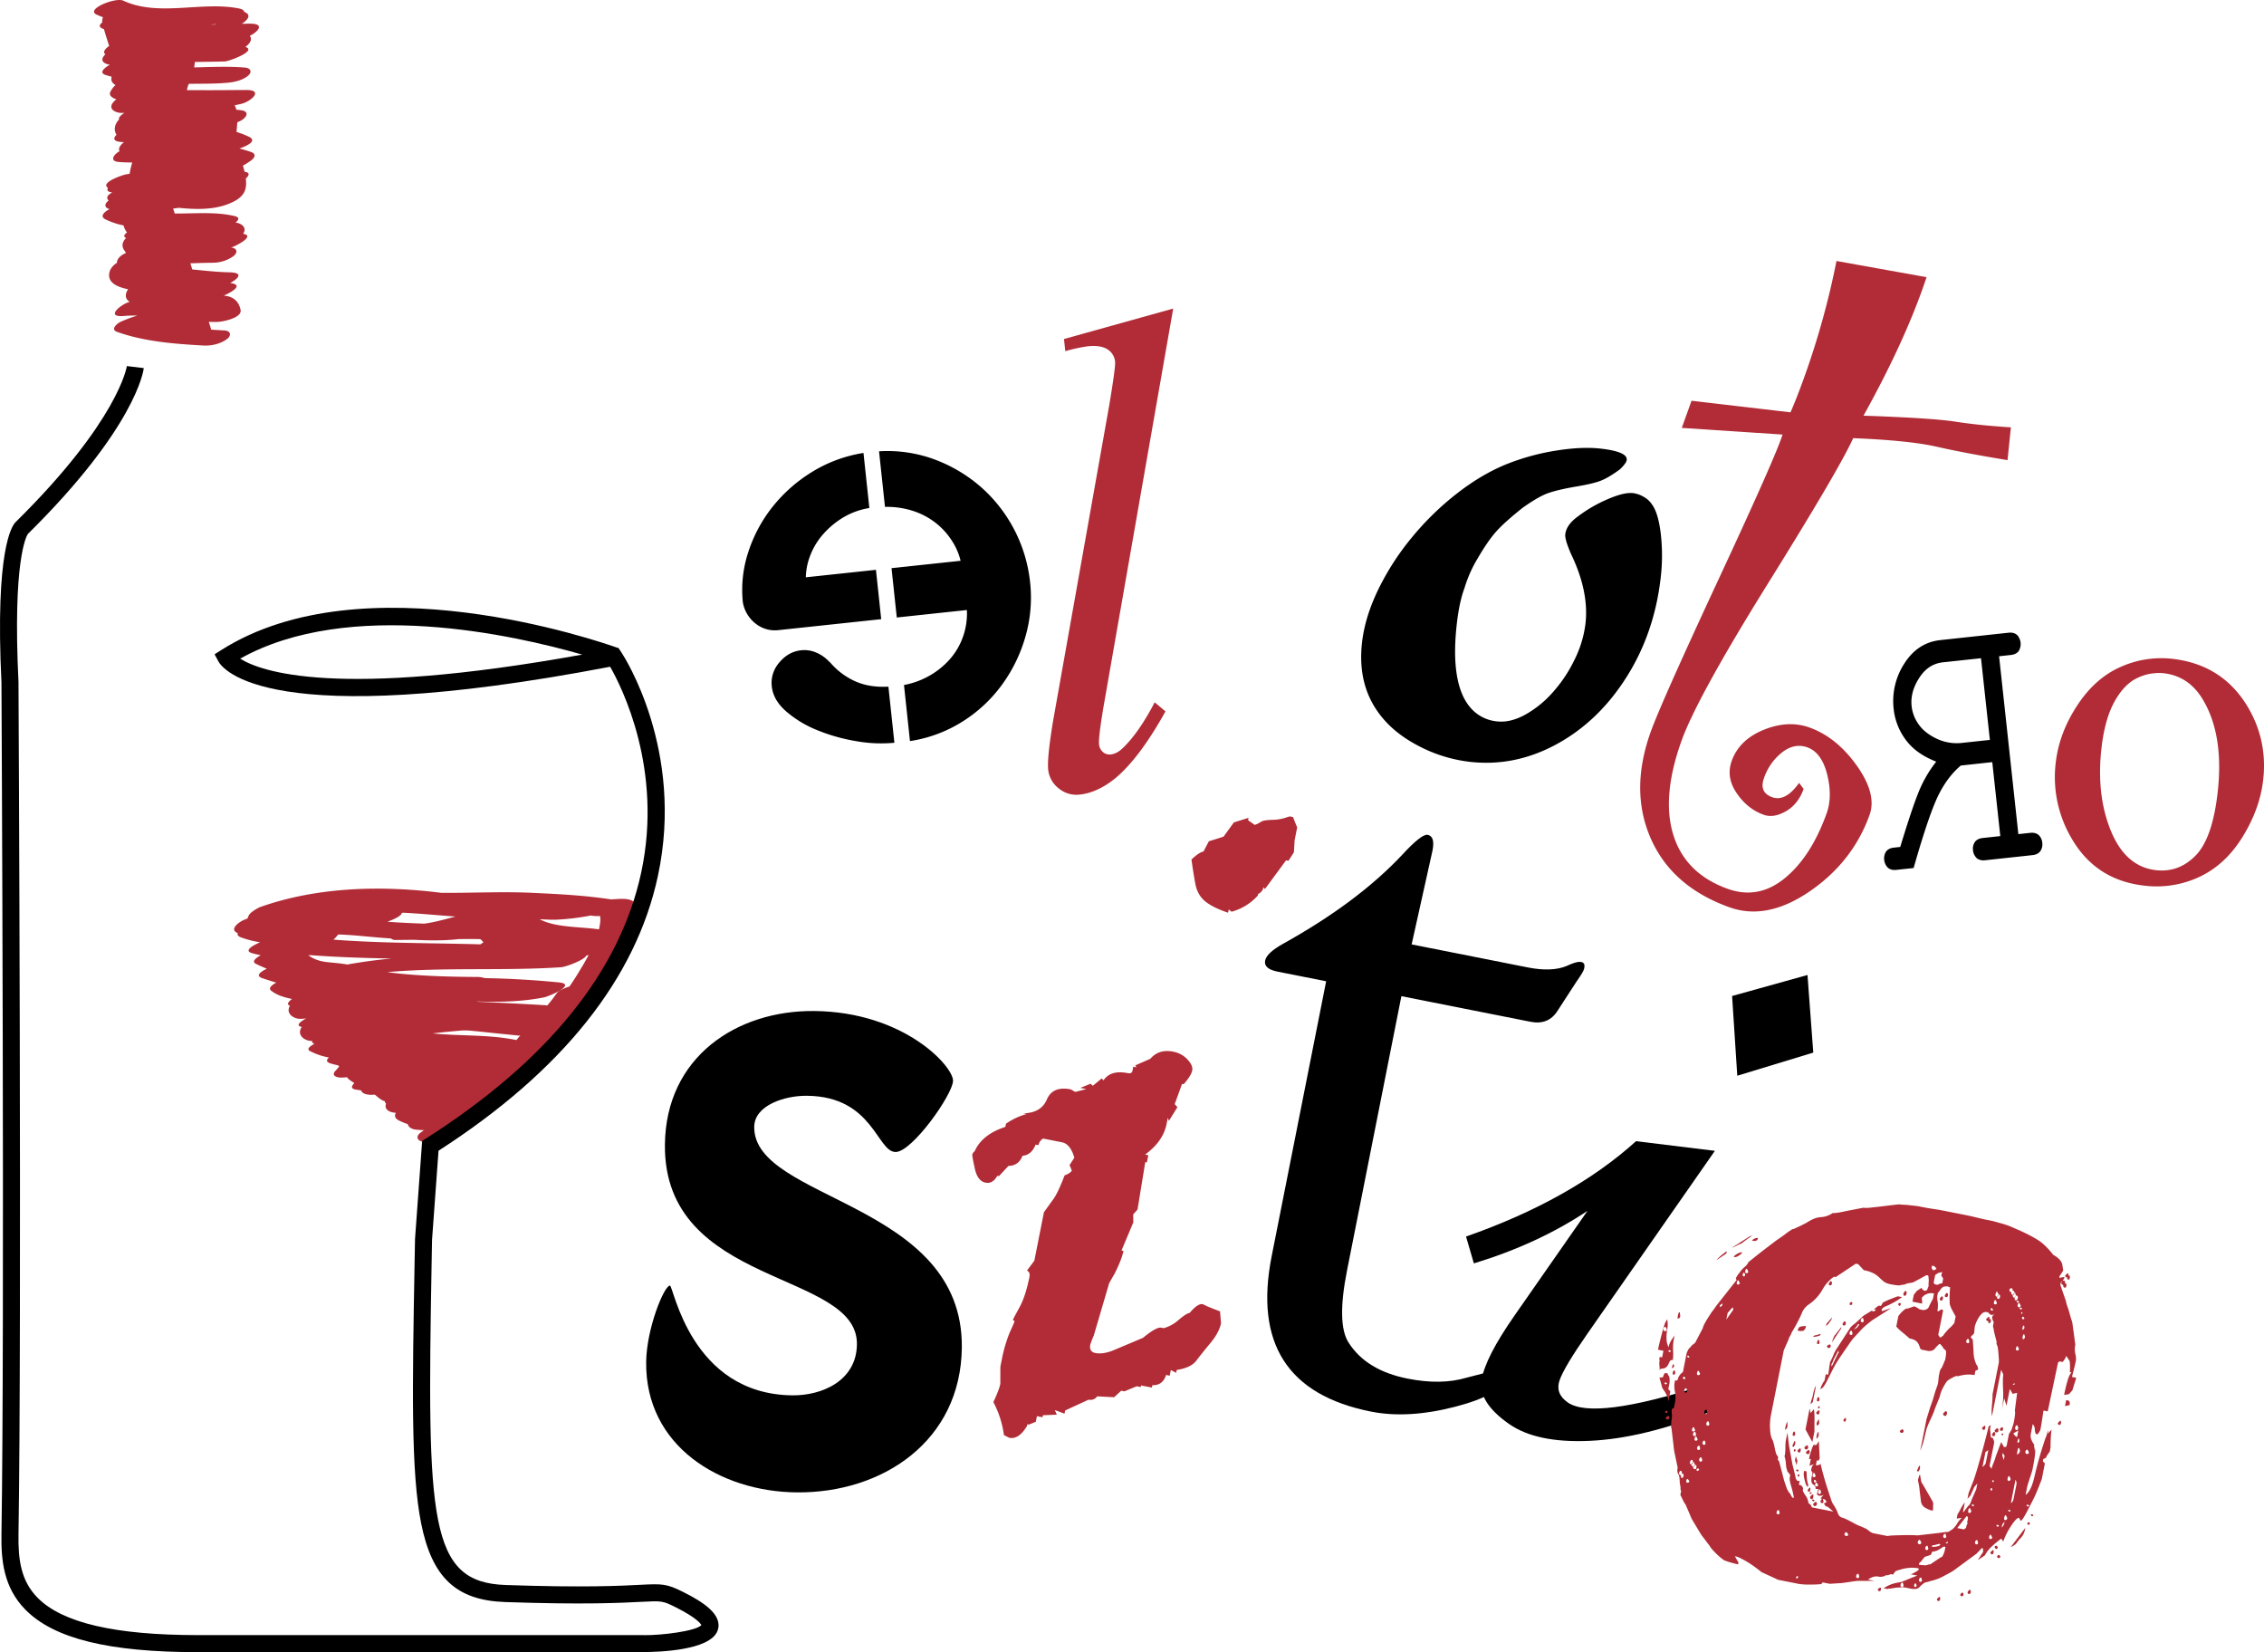 <svg xmlns="http://www.w3.org/2000/svg" width="615.049mm" height="448.781mm" viewBox="0 0 1743.445 1272.136">
  <defs>
    <style>
      .a {
        fill: #b12c36;
      }

      .b, .c {
        fill: none;
        stroke-miterlimit: 10;
      }

      .b {
        stroke: #000;
        stroke-width: 5.25px;
      }

      .c {
        stroke: #b12c36;
        stroke-width: 2.625px;
      }
    </style>
  </defs>
  <title>logo_elotrositio</title>
  <g>
    <path class="a" d="M293.064,826.467c13.647,10.869,19.352,27.619,29.749,41.119l18.41-13.23c-.5.02-8.367-.29-4.763.31q-5.248,7.56-10.5,15.1c.945-.16,7.427-1.4,4.375-.87,4.687-.81,9.436-2.2,13.1-5.4,2.718-2.38,4.6-7.22-.047-8.9-4.723-1.71-9.527-2.91-14-5.25q-2.817,6.15-5.635,12.31c1.75-.87,3.5-1.75,5.249-2.62,2.508-1.26,12.588-6.9,7.479-11.05-6.051-4.93-12.981-6.34-20.634-6.76q1.589,5.925,3.175,11.85a28.866,28.866,0,0,1,6.481-3.67c3.326-1.2,11.82-6.58,7.479-11.05-4.458-4.58-13.437-2-18.438-.19a57.57,57.57,0,0,0-12.774,6.84c-7.523,5.09-6.136,11.34,3.175,11.84a9.3,9.3,0,0,1,5.619,1.99q3.74-5.52,7.479-11.05-2.625,1.32-5.249,2.63c-3.985,2-13.361,8.27-5.635,12.31,4.474,2.34,9.274,3.54,14,5.25q6.525-7.155,13.049-14.3c-.945.16-7.428,1.4-4.375.88-5.283.9-11.635,2.7-14.9,7.37-2.709,3.87.449,7.07,4.407,7.73a46.97,46.97,0,0,0,10.984.31c4.562-.25,24.969-4.72,18.41-13.23-10.4-13.5-16.1-30.253-29.749-41.123-5.037-4.011-12.983-2.476-18.438-.194-2.61,1.092-12.53,7.026-7.479,11.048Z"/>
    <path class="a" d="M279.9,836.176a1.537,1.537,0,0,1-.15.64c.341-.6.682-1.21,1.023-1.81a1.946,1.946,0,0,1-.4.56l1.856-1.8q2.431-1.335,4.864-2.677,3.707-1,7.415-1.987l-.327.039a29.528,29.528,0,0,0-10.583,3.484c-2.059,1.141-4.684,2.891-5.45,5.3-.659,2.07.865,3.55,2.644,4.24,2.861,1.11,6.1.88,9.072.52,4.686-.57,10.382-2.36,14.093-5.5,1.408-1.19,3.446-3.02,3.689-5.033.023-.577.047-1.151.07-1.728A4.07,4.07,0,0,0,305,827.91c-2.814-1.094-6.153-.943-9.073-.52a31.013,31.013,0,0,0-10.583,3.484q-1.287.846-2.571,1.694a8.121,8.121,0,0,0-2.879,3.608Z"/>
    <path class="a" d="M192.691,18.228c-2.174.01-4.36.043-6.556.087a13.925,13.925,0,0,0,4.09-3.414c2.364-3.049.41-4.856-2.215-5.764-.02-1.124-1.258-2.093-4.4-2.7C154.721.9,122.234,13.123,94.969.516c-6.1-2.821-29.415,6.651-20.59,10.731,1.639.758,3.291,1.423,4.953,2.024a7.432,7.432,0,0,0-.568,4.027c-2.364,1.757-2.972,3.547.556,4.886.245.093.494.164.738.255,1.231,4.31,2.573,8.613,4,12.918-2.929,2.089-5.35,4.891-2.849,6.4a11.794,11.794,0,0,0-1.353,1.482c-3,4.017,1.113,6.046,4.681,6.611-3.668,2.1-8.876,6.063-3.237,7.877,1.581.508,3.169.952,4.76,1.375-1.058,2.82.511,5.084,2.893,6.4a17.5,17.5,0,0,0-4,5.272c-1.192,2.488.905,4.344,4.64,5.738a12.32,12.32,0,0,0-2.9,2.923c-3.375,4.954,2.835,7.531,6.892,7.531.729,0,1.487-.032,2.262-.095-2.7,1.746-4.865,3.723-4.123,5.1-3.446,3.387-4.382,8.293-1.976,11.745-2.337,2.352-2.955,4.887,2.679,5.51,1.013.113,2.031.181,3.046.261a12.416,12.416,0,0,0-2.833,2.822c-1.16,1.663-1.189,3.034-.589,4.129-.024.012-.047.022-.068.034-4.267,2.326-8.082,7.62-.539,8.257,3.425.289,6.891.394,10.382.385a71.037,71.037,0,0,0-2.015,8.7c-1.047.159-2.093.322-3.132.527-2.515.5-19.783,6.289-13.505,10.332-.888,1.426-.656,2.717,2.076,3.318.375.083.76.147,1.137.228-2.688,1.436-4.528,3.178-3.52,5.091a8.788,8.788,0,0,0,.734,1.156c-3.6,2.665-3.106,5.635.768,6.519-3.709,1.938-8.088,5.5-3.068,7.962a56.874,56.874,0,0,0,13.84,4.621,14.312,14.312,0,0,0,2.666,5.428c-2.255,1.673-3.076,3.264-.662,4.239-2.7,2.6-3.965,5.965-1.349,9.65.429.6.81,1.24,1.228,1.852-.692.353-1.4.68-2.081,1.053-2.626,1.427-5.385,4.468-4.728,6.437-2.812,1.845-4.9,4.059-5.72,6.727-2.343,7.673,4.041,11.755,14.154,13.753-2.41,3.532-2.635,7.462,1.239,9.666-.234.074-.465.162-.7.235-6.384,1.989-18.293,11.85-3.991,10.7,3.544-.286,7.076-.366,10.6-.323a103.329,103.329,0,0,0-12.831,4.769c-2.856,1.3-8.195,5.9-2.782,7.812,21.078,7.466,44.279,9.252,66.455,10.477,6.1.337,12.91-1.182,17.93-4.8,3.9-2.816,3.309-6.533-1.827-6.816-3.337-.185-6.7-.39-10.072-.613l-1.891-6.014c2.174.072,4.349.114,6.53.08,3.749-.059,19.27-2.965,17.961-9.274-1.587-7.653-6.773-10.5-12.989-10.985,6.527-2.819,15.421-8.2,5.4-9.665-.154-.022-.309-.04-.463-.061,6.407-3.38,10.545-7.985-.329-8.208-9.717-.2-19.264-1.3-28.8-2.216l-1.481-4.707c5.907-.231,11.815-.413,17.733-.46a27.81,27.81,0,0,0,15.162-4.871c3.857-2.785,3.336-6.555-1.786-6.81.368-.109.74-.2,1.108-.313,1.662-.508,17.866-8.221,9-10.185-.2-.045-.408-.079-.612-.122.072-.108.168-.2.236-.307,2.892-4.689-1.806-7.854-6.075-8.309,2.436-1.989,3.4-4-.467-4.946-14.7-3.594-30.8-1.891-46.372-2.045l-1.2-3.806c1.465-.168,2.929-.366,4.391-.558,12.662,1.273,26.3,1.678,38.155-2.99,11.482-4.522,14.643-9.957,13.406-19.607.269-.265.565-.509.823-.782,2.6-2.756,1.129-3.994-1.794-4.43-.092-.4-.174-.778-.275-1.185-.291-1.169-.627-2.327-.952-3.487a69.194,69.194,0,0,0,6.243-3.966c2.6-1.867,4.282-4.913.416-6.372a74.16,74.16,0,0,0-9.432-2.819c6.617-2.31,13.735-6.018,7.457-9.045a67.98,67.98,0,0,0-9.624-3.745c.166-2.492.456-4.968.61-7.441.761-.345,1.528-.671,2.281-1.042,4.743-2.331,7.7-7.334.539-8.257-1.19-.153-2.382-.269-3.575-.38a20.233,20.233,0,0,0-1-2.849c-.088-.2-.222-.362-.318-.554q2.526-.51,5.042-1.088c7.369-1.7,17.733-10.74,3.992-10.7-11.955.037-23.9.226-35.861.116-3.2-.03-6.524,0-9.9.015a18.966,18.966,0,0,1,1.2-4.289c.08-.19.154-.379.232-.569,9.941-.173,19.949.059,29.808-.852,5.284-.489,10.772-1.7,15.162-4.871,4-2.885,3.222-6.4-1.827-6.816-12.8-1.059-25.932-.4-39.025-.13a29.83,29.83,0,0,0,.5-4.167c7.807-.169,15.59-.192,23.214-.42,2.945-.09,25.136-8.143,15.733-11.187a12.383,12.383,0,0,0,3.372-3.376c1.386-2.12,1.1-3.85-.01-5.147,6.408-3.062,11.941-9.416.364-9.363Zm-52.579,113.6c.287-.163.575-.322.863-.485.083.131.152.272.233.4-.364.033-.731.052-1.1.082ZM118.934,50.713q-.057-.311-.112-.623,2.5-.4,5.025-.716a6.025,6.025,0,0,1,.337,1.922q-2.636-.235-5.25-.583ZM161.8,18.987c1.388-.121,2.776-.279,4.163-.415a2.78,2.78,0,0,0,.169.308q-2.165.062-4.332.107Z"/>
    <path class="a" d="M336.259,792.119c21.129.233,41.981,3.379,62.992,5.248,10.551.938,26.686-14.12,9.523-15.648-21.011-1.866-41.863-5.011-62.992-5.247-5.849-.064-13.378,1.8-16.665,7.185-3.125,5.122,2.631,8.411,7.142,8.462Z"/>
    <path class="a" d="M456.423,723.728c-23.635-.118-47.232-1.63-70.866-1.751-5.539-.028-13.171,2.092-16.833,6.56-3.825,4.671,3.262,6.06,6.5,6.078,23.635.118,47.232,1.631,70.866,1.751,5.539.028,13.171-2.092,16.833-6.56,3.825-4.67-3.262-6.06-6.5-6.078Z"/>
    <path class="a" d="M364.379,719.527q-1.99-.157.2.015-1.469-.143.541.331c.336.108,2.248,1.328,3.019,1.835a23.806,23.806,0,0,1,5.807,6.035c5.926,8.1,30.321-1.049,23.382-10.541-7.009-9.585-18.164-15.194-30.089-13.953-5.147.535-13.148,3.458-14.191,9.42-1.058,6.04,7.171,7.288,11.328,6.858Z"/>
    <path class="a" d="M358.535,758.069c-9.454,3.081-17.809,4.6-27.739,3.406-5.745-.689-13.653,2.115-16.618,7.363-3.127,5.537,2.688,8.577,7.323,9.136,14.113,1.7,27.644-.39,41.09-4.771,4.255-1.387,12.243-5.022,10.65-10.964-1.508-5.626-10.452-5.557-14.706-4.17Z"/>
    <path class="a" d="M353.575,854.6a43.61,43.61,0,0,0-19.121,8.34c-4.087,3.21-6.519,6.31-10.359,9-4.226,2.96-2.963,6.61,1.928,7.2a27.134,27.134,0,0,0,17.929-4.81,70.733,70.733,0,0,0,7.463-6.45c.818-.76,1.641-1.51,2.9-2.55.51-.41,1.034-.81,1.57-1.19-.258.15-.514.3-.772.46q4.194-2.205-5.644,1.62c4.47-.87,12.843-2.63,14.642-7.73,1.745-4.95-8.353-4.31-10.533-3.89Z"/>
    <path d="M696.132,527.442a62.986,62.986,0,0,0,18.709-6.65,61.3,61.3,0,0,0,15.684-12.18,52.809,52.809,0,0,0,10.685-17.319,53.726,53.726,0,0,0,3.361-21.587l-53.982,5.762-4.054-37.99,53.192-5.679a48.544,48.544,0,0,0-6.228-14.7,55.64,55.64,0,0,0-11.968-13.692,56.6,56.6,0,0,0-17.41-9.663,65.342,65.342,0,0,0-22.624-3.451l-4.565-42.8a104.4,104.4,0,0,1,42.944,6.343,115.436,115.436,0,0,1,35.639,21.276,113.742,113.742,0,0,1,37.736,73.218,108.349,108.349,0,0,1-3.472,41.425A117.462,117.462,0,0,1,771.9,526.839a110.083,110.083,0,0,1-30.32,28.519,105.89,105.89,0,0,1-40.839,15.281l-4.607-43.2ZM669.461,391.165a56.951,56.951,0,0,0-21.569,8.168,65.282,65.282,0,0,0-15.34,13.567,53.758,53.758,0,0,0-9.026,15.926,48.658,48.658,0,0,0-2.973,15.688l53.986-5.757,4.054,37.989-78.782,8.407A23.766,23.766,0,0,1,581.676,480a26.446,26.446,0,0,1-9.619-16.158,92.617,92.617,0,0,1,4.014-38.242,110.78,110.78,0,0,1,18.516-34.941,116.918,116.918,0,0,1,30.474-27.108,107.273,107.273,0,0,1,39.882-14.785l4.518,42.4ZM658.2,524.413q11.074,5.1,25.938,4.306l4.608,43.2a108.882,108.882,0,0,1-29.657-1.283A139.145,139.145,0,0,1,629.05,562.1a85.107,85.107,0,0,1-23.787-14.455q-9.81-8.665-10.925-19.044a23.723,23.723,0,0,1,5.905-18.624q7-8.234,16.6-9.257a22.814,22.814,0,0,1,12.139,1.937,28.513,28.513,0,0,1,9.407,6.677l.9.724A54.306,54.306,0,0,0,658.2,524.413Z"/>
    <path d="M1172.74,390.844q-13.875,11-20.48,18.352t-14.8,21.531a97.9,97.9,0,0,0-9.68,22.056q-3.915,10.313-5.87,27.039-2.73,23.591-.04,39.861c1.77,10.857,5.31,19.284,10.56,25.3a30.64,30.64,0,0,0,20.32,10.473q10.08,1.167,21.47-4.99a80.9,80.9,0,0,0,21.32-17.143,107.624,107.624,0,0,0,16.86-25.139,85.729,85.729,0,0,0,8.52-27.833q2.85-24.677-10.95-53.44c-3.36-7.684-4.91-12.872-4.6-15.5q.855-7.38,9.81-13.821a109.122,109.122,0,0,1,22.88-13.231q12.675-5.454,19.51-4.671a21.748,21.748,0,0,1,8.16,2.852,17.508,17.508,0,0,1,6.19,5.563q5.07,6.6,7.01,22.988a147.1,147.1,0,0,1-.13,34.188q-4.92,42.464-26.45,76.375t-53.76,51.432q-32.2,17.492-66.95,13.488a112.685,112.685,0,0,1-38.76-11.962q-18.765-9.671-29.57-23.486-18.3-23.11-14.42-56.6,2.25-19.437,12.34-40.339a200.244,200.244,0,0,1,25.7-39.985,218.994,218.994,0,0,1,34.96-34.176q19.365-15.081,38.87-22.861a177.844,177.844,0,0,1,37.66-10.227q19.905-3.177,34.48-1.483,20.5,2.377,19.79,8.675c-.19,1.68-1.93,4.106-5.22,7.238q-8.775,6.489-14.97,8.852-6.21,2.387-19.98,4.627-14.88,2.644-21.78,5.4-6.885,2.766-18,10.593Z"/>
    <path class="a" d="M1545.94,354.292q-33.24-5.457-54.46-10.31-21.24-4.846-64.39-6.6-10.68,23.678-65.42,111.569-54.705,87.9-66.74,121.364-15.585,43.344-6.23,72.908,9.375,29.518,41.69,41.141,23.58,8.49,43.91-8.072,20.31-16.527,32.34-50.005,4.635-12.91.43-29.882-4.23-16.981-15.26-20.945c-6.57-2.35-13.05-1.094-19.36,3.789a42.4,42.4,0,0,0-14.03,19.861q-3.975,11.02,6.32,14.724c6.84,2.473,13.73-1.231,20.7-11.026l3.48,4.668c-2.83,7.874-7.38,13.588-13.7,17.21q-9.45,5.4-17.06,2.668-12.555-4.5-20.83-16.713-8.3-12.189-3.78-24.749,5.865-16.344,24.7-23.964,18.87-7.629,35.2-1.75,20.925,7.515,36.46,29.4t9.81,37.866q-12.975,36.132-46.02,58.823-33.075,22.7-61.97,12.3-44.115-15.812-60.46-52.82t-.09-82.261q8.055-22.431,52.29-117.54,44.235-95.083,49.22-111.337l-77.6-5.118,7.51-20.916,76.21,8.913c3.25-7.4,6.7-16.214,10.34-26.335a622.665,622.665,0,0,0,25.08-90.19l69.36,12.462q-15.915,47.929-48.56,106.639,52.995,1.836,70.87,4.621,17.91,2.8,42.65,4.367l-2.61,25.237Z"/>
    <path class="a" d="M1673.16,507.321q37.425,4.336,56.82,35.4,16.455,26.558,12.8,58.044-2.565,22.144-15.82,43.6-13.23,21.445-33.21,30.8a77.745,77.745,0,0,1-42.83,6.724q-37.26-4.324-55.78-36.566a92.681,92.681,0,0,1-12.04-58.311q2.64-22.677,16.49-43.8,13.83-21.12,33.43-29.685a76.33,76.33,0,0,1,40.14-6.211Zm-6.94,11.059a37.814,37.814,0,0,0-19.84,3.436q-10.275,4.553-17.88,18.085t-10.17,35.879q-4.17,35.985,7.12,63.751,11.31,27.75,34.7,30.474,17.445,2.036,30.47-11.071,13.005-13.094,17.07-48.187,5.085-43.941-10.89-71.323-10.77-18.752-30.58-21.044Z"/>
    <path class="a" d="M903.45,237.589,849.65,545q-3.84,23.068-3.31,28.065a8.9,8.9,0,0,0,3,5.987,7.649,7.649,0,0,0,6.03,1.865q4.98-.531,9.81-5.452,11.985-11.668,24.01-34.683l8.31,6.993q-20.085,36.139-38.89,51.694-13.65,10.9-27.03,12.337a21.237,21.237,0,0,1-16.42-4.868,20.891,20.891,0,0,1-7.973-14.27q-.965-9.031,3.823-37.867l43.12-242.357q4.995-29.814,4.57-33.867a12.506,12.506,0,0,0-5.9-9.617q-5.25-3.361-15.21-2.308a124.756,124.756,0,0,0-17.24,3.737l-1-9.35,84.1-23.451Z"/>
    <path d="M497.591,1048.866c.256-25.98,13.884-59.04,18.3-58.98,2.78-.01,15.767,83.69,94.342,84.51,22.694.22,49.381-11.14,49.66-39.36.588-57-148.989-43.58-147.865-153.7.691-67.514,55.289-103.472,115.062-102.87,69.17.718,106.921,42.582,106.817,53.674-.1,10.5-31.554,55.016-44.271,54.886-14.39-.15-17.278-42.8-68.207-43.29-17.145-.2-40.464,7.31-40.629,23.92-.578,56.98,161.009,57.56,159.873,169.88-.731,71.95-60.914,112.27-127.325,111.58-58.665-.57-116.418-35.45-115.759-100.25Z"/>
    <path class="a" d="M911.5,834.826l-1.23-.25-5.67,15.59,2.11,2.33-6.59,10.6-.82-2.42-.91,4.64q-2.7,13.62-16.59,23.7l2.47.49-1.11,5.57-1.23-.24-5.94,36.43-3.33,3.84.07,6.11-9.1,21.66,1.54.3q-1.23,6.195-6.58,17.03L854.15,988l-11.87,40.38a69.035,69.035,0,0,0-2.65,6.87c-.73,3.72.55,5.89,3.86,6.55q5.865,1.155,13.89-2.07l22.8-9.62c6.92-5.71,11.61-8.3,14.09-7.81l1.85.37a28.771,28.771,0,0,0,11.56-6.4c3.88-3.28,6.69-5.1,8.47-5.38q6.285-7.44,10-6.69a16.614,16.614,0,0,1,2.35,1.1c1.35.71,5.03,2.18,11.01,4.43l.76,9.15c-.94,4.76-3.67,9.83-8.16,15.26-4.51,5.44-8.15,9.95-10.89,13.58q-4.14,5.46-15.08,7.14l-.43,2.17-4.08-2.1-.85,4.33-2.8-.56c-1.73,5.44-5.25,8.08-10.56,7.88l-.37,1.85-8.35-1.65-.24,1.23-3.1-.61-9.45,3.91-2.47-.49-5.49,5.03-13.05-.67a6.285,6.285,0,0,1-6.62,2.55l-18.04,8.32-.48,2.46-7.47-2.77,1.53,3.53-10.686.45-.307,1.56-4.327-.87-.854,4.34-5.263,2.16-1.231-.24-.245,1.23q-6.285,10.65-13.712,9.18l-4.087-2.08a75.993,75.993,0,0,0-8.141-25.41c2.966-6.29,4.742-10.95,5.359-14.05l.033-13.17,1.347-6.8a112.592,112.592,0,0,1,5.782-19.42l3.452-7.68.309-1.56-.623-.12a.545.545,0,0,1-.492-.73c.082-.42,1.708-3.51,4.887-9.3s5.761-13.66,7.717-23.54c.491-2.48-.143-4.11-1.92-4.88l5.678-7.56,7.424-37.41,7.09-9.85q3.435-4.455,8.81-18.49,4.5-1.7,5.56-3.72l-1.75-4.21,3.71-5.69c-2.05-7.04-5.22-11-9.55-11.86l-14.534-2.88a7.814,7.814,0,0,0-3.567,5.08l-2.174-.43q-3.207,8.04-10.061,8.6c-2.1,5.17-5.706,7.76-10.868,7.82l-7.339,7.87-1.239-.25q-3.516,6.36-9.083,5.26c-4.122-.82-6.882-4.45-8.27-10.95-1.409-6.5-2.03-10.04-1.907-10.66a4.816,4.816,0,0,1,1.79-2.54c3.855-8.67,11.73-14.9,23.657-18.78l.485-2.46a52.279,52.279,0,0,1,15.938-7.46l-2.782-.54c9.228-.11,15.347-3.64,18.332-10.67q4.518-10.5,18.412-7.75l3.47,1.97,8.47-2.19-4.63-.92,8.01-3.22,1.62,1.6,6.91-5.7,1.31,1.551q5.49-8.244,18.79-5.588,3.075.6,3.57-1.877l.61-3.094,2.49.492-1-1.476,11.61-5.091q6.66-7.661,17.49-5.525a20.179,20.179,0,0,1,11.18,6.063c2.9,3.151,4.11,5.952,3.62,8.434-.53,2.666-2.71,6.206-6.6,10.594Zm80.7-172.009-1.84-.369L974.06,684.6l-1-1.481a7.46,7.46,0,0,1-4.25,5.26l-.24,1.238a42.107,42.107,0,0,1-20.14,12.392l-2.23-1.723-.49,2.489c-7.84-2.645-13.72-5.55-17.7-8.823-3.96-3.248-6.48-7.806-7.57-13.712q-1.6-8.817-2.92-18.416c3.93-3.715,7.02-5.788,9.27-6.188l4.11-7.863,11.31-3.562,7.96-10.961,11.31-3.534-.37,1.851,5.08,3.583a14.174,14.174,0,0,0,3.33-1.436,26,26,0,0,1,2.53-1.421c1.07-.526,3.67-.882,7.77-1.04a33.515,33.515,0,0,0,9.62-1.464l3.76-1.181,2.47.492,3.24,8.031-1.96,9.9-.55,9.219-4.2,6.57Z"/>
    <path d="M1079.17,767.051l-41.84,211.085q-8.16,41.145,1.17,55.62,13.62,21.465,45.53,27.77,25.605,5.085,45.05-.65l23.9-6.17,2.69-.35c3.36.67,4.73,2.53,4.13,5.58q-2.73,13.74-39.06,23.2-36.33,9.435-64.85,3.8-96.54-19.14-76.6-119.73l41.95-211.637-37.34-7.4q-10.92-2.172-9.65-8.529,1.17-5.917,13.92-12.994,57.345-31.919,91.63-68.452c10.01-10.881,16.54-15.986,19.62-15.377q5.865,1.167,3.72,12.085l-16.07,72.277,89.38,17.719q18.45,3.65,29.87-1.069c4.81-2.233,8.2-3.307,10.22-3.2,3.19.046,4.29,1.869,3.28,5.489-.27,1.415-2.24,4.665-5.87,9.828l-14.43,22.213q-7.05,11.331-20.9,8.6l-99.45-19.713Z"/>
    <path d="M1316.85,1087.066q-51.825,20.52-92.66,22.36-40.815,1.86-62.09-12.99-23.94-16.665-21.18-33.86t25.31-49.54l56.25-80.69q-38.16,25.44-87.49,40.45l-6.03-20.67q81.12-28.425,130.92-73.43l60.71,7.43-97.98,140.53q-18.21,26.13-21.67,36.28-3.405,10.08,6.32,16.92,19.98,13.875,104.78-13.28l4.81,20.49Zm79.51-276.585L1337.83,828.3l-3.99-61.393,58.06-16.171,4.46,59.747Z"/>
    <path class="a" d="M1279.95,1045.166l1.01-5.08-4.16-.82c.67-3.39,1.63-7.42,2.91-12.15a72.626,72.626,0,0,1,2.69-8.8l1.48-2.59.37,2.96a29.888,29.888,0,0,1-.55,6.36,28.235,28.235,0,0,0-.06,8.84l1.2,3.62a15.571,15.571,0,0,1,1.98-5.15,42.931,42.931,0,0,1,2.71-4l-.45,2.29a37.839,37.839,0,0,0-.67,9.47,34.219,34.219,0,0,1-.23,7.15,1.864,1.864,0,0,0-2.03.57,9.185,9.185,0,0,0-1.16,2.16,6.955,6.955,0,0,1-1.7,2.55,4.771,4.771,0,0,1-3.59,1.21l-1.57.65-.28-3.45a9.993,9.993,0,0,1,.17-3.3,1.308,1.308,0,0,0-.28-1.02l.37-1.83,1.84.36Zm2.73-23.45c-.92-.18-1.5.34-1.74,1.59a1.406,1.406,0,0,0,2.76.54l-1.02-2.13Zm-4.65,33.15.1-.46-.46-.09a.419.419,0,0,0,.36.55Zm-.16,5.7c1.85.37,2.87.03,3.08-1.04a3.652,3.652,0,0,1,1.43-2.38l1.85.36a1.373,1.373,0,0,0,.27,1.03l.74,1.11a5.868,5.868,0,0,1,.47,2.47,12.169,12.169,0,0,1-.08,2.88l-.91,4.63,1.57,1.75-1.57,7.87-.1-1.96a12.642,12.642,0,0,0-.74-2.3c-.12-.19-.63-1.18-1.58-2.95l-2.21-3.32-2.22-8.15Zm7.99-20.95-1.02.27a.948.948,0,1,0,1.86.37l-.84-.64Zm7.71-29.2.35,2.97c-.24,1.22-.66,1.8-1.28,1.68l-.54.34c-.31-.06-.28-.99.09-2.86.3-1.51.77-2.24,1.38-2.13Zm-10.71,54.03-1.01.28a.829.829,0,0,0,.74,1.11.819.819,0,0,0,1.09-.75l-.82-.64Zm7.5-37.86a4.271,4.271,0,0,1-.83,1.77,2.792,2.792,0,0,0,.83-1.77Zm-1.81,23.64a2.7,2.7,0,0,1,.65,1.57,2.766,2.766,0,0,1-1.28,1.67c-.31-.06-.38-.58-.2-1.49l.83-1.75Zm.94,4.99a2.705,2.705,0,0,1,.55,2.03c-.19.93-.58,1.3-1.19,1.17l-.47-.08c-.31-.07-.38-.53-.2-1.46.25-1.24.67-1.79,1.31-1.66Zm-6.13,30.93a.821.821,0,0,1,.74,1.08.948.948,0,1,1-1.86-.37l1.12-.71Zm1.11,4.04a1.423,1.423,0,1,1-.56,2.79,1.256,1.256,0,0,1-1.1-1.67l1.66-1.12Zm304.74-104.18c.9.18,1.27.91,1.02,2.14l.44.08c.6.12.81.81.56,2.05-.18.92-.6,1.3-1.19,1.18a1.246,1.246,0,0,1-1.13-1.65l-.34-.57a1.222,1.222,0,0,1-1.12-1.65,1.907,1.907,0,0,1,.73-1.3c-.74.51-1.14.91-1.21,1.21l-.27,1.38a4.031,4.031,0,0,0,.38,1.76c.31.86.56,1.64.75,2.31l3.06,8.76a20.487,20.487,0,0,0,1.1,4.06c.62,1.72,1.21,3.58,1.77,5.63s1.07,3.83,1.58,5.35a9.682,9.682,0,0,1,.65,2.75l2.15,15.8a17.758,17.758,0,0,0,.01,7.19,14.361,14.361,0,0,1,.48,4.9l-.37,1.85c-.31,1.55-.81,3.6-1.48,6.18s-1.06,4.2-1.19,4.81l3.24.65c-.12.61-.6,2.18-1.43,4.74s-1.29,4.12-1.41,4.75l-2.49,2.88a5.165,5.165,0,0,1-2.03.56,7.783,7.783,0,0,1-1.94.11c.68-3.41,1.52-6.92,2.57-10.56,1.03-3.62,2.11-5.78,3.21-6.56l-1.38-.27a26.091,26.091,0,0,0,.12-4.29,22.1,22.1,0,0,0-.32-4.38l-2.6-3.89a8.67,8.67,0,0,1-1.22,2.65,7.991,7.991,0,0,1-1.62,2.07l-1.4-.28a1.672,1.672,0,0,0-2.2,1.5l-7.79,36.83-3.23-.64c-.19.93-.5,2.88-.91,5.83-.43,2.95-.82,5.36-1.19,7.21l-.36,1.85a5.317,5.317,0,0,1-.78,1.5c-.48.74-.92,1.36-1.35,1.9l-1.38-.28a9.82,9.82,0,0,1-.74-3.5,5.888,5.888,0,0,0-.84-3.03l-.74-1.11-1.37,6.91a8.544,8.544,0,0,0,.37,5.37,29.515,29.515,0,0,0,1.77,3.23.424.424,0,0,1,.38.54,2.555,2.555,0,0,0,.09,1.93l.37,2.97.46-2.33c-.07,1.93-.24,3.98-.49,6.16-.3,2.19-.64,4.35-1.07,6.51l-.81,4.15c-.13.63-.78,2.74-1.98,6.31-1.19,3.63-1.88,5.88-2.07,6.8l-1.18,6q4.41-2.955,6.98-14.67a290.517,290.517,0,0,1,8.44-29.29,14.587,14.587,0,0,0,1.16-3.38,5.834,5.834,0,0,1,.96-2.42l-.54,2.76,3.03-3.24a58.172,58.172,0,0,0-.64,6.83c-.17,3.34-.22,5.62-.16,6.93l-.64,3.23c-.43.55-.98,1.31-1.67,2.32a7.412,7.412,0,0,0-1.19,2.38l-2.12,1.03-.28,1.4c-.05.29.18.67.75,1.1.54.44.79.81.73,1.1l-2.29,11.54c-.05.31-.88,2.47-2.48,6.46-1.59,4.01-2.89,7.03-3.95,9.06l-3.11,6.09c-1.62,3.22-3,5.82-4.2,7.8-1.21,2.02-2.11,2.96-2.72,2.84l-1.02-2.14q-1.86-.36-5.94,5.78a56.086,56.086,0,0,0-6.31,12.44l-1.49-2.24a64.12,64.12,0,0,0-6.86,5.62,25.244,25.244,0,0,0-5.77,7.25l-5.49,3.7,4.13-6.38a2.092,2.092,0,0,0-.07-.95,3.258,3.258,0,0,1,.05-1.44l-.83-.65-4.23,4.44-17.98,13.21c-.75.52-2.99,1.76-6.74,3.72a34.662,34.662,0,0,1-8.12,3.44l-7.11,1.95a21.618,21.618,0,0,0-4.05,3.5c-1.22,1.36-3.54,1.72-6.92,1.05l-5.08-1.01a11.721,11.721,0,0,0-2.15.05c-1.17.09-2.38.18-3.66.24l-3.97.63a4.07,4.07,0,0,1-1.95.11.416.416,0,0,0-.55.38l-3.23-.65a28.581,28.581,0,0,1,5.64-2.97,31.932,31.932,0,0,1,7.28-1.68c.68-.19,2.58-.91,5.7-2.22,3.15-1.3,5.05-2.03,5.72-2.22l.56-.37a1.328,1.328,0,0,0,1.02-.29l-5.08-1.01a12.753,12.753,0,0,0,2.91-1.34c1.27-.72,2.26-1.3,3-1.79l.27-1.39a25.73,25.73,0,0,0-6.13-.5,34.062,34.062,0,0,0-5.17.66c-1.5.35-2.7.67-3.57.97-.85.32-1.1.37-.73.11l-1.58.63c-.3-.06-.76.33-1.42,1.17a5.627,5.627,0,0,0-1.05,1.72l-1.86-.37-1.56.63a1.9,1.9,0,0,1-1.48.19l-.45-.09a7.952,7.952,0,0,1-6.23,1.16q-3.465-.69-7.89,2.28l5.08,1.01-12,.01a14.084,14.084,0,0,0-2.68.2c-1.46.17-3.14.41-4.94.7-1.81.26-3.46.51-4.95.7a14.42,14.42,0,0,1-2.66.21l-7.29.46-4.61-.91a1.239,1.239,0,0,0-1.66,1.11,82.822,82.822,0,0,1-8.96.38,53.319,53.319,0,0,1-8.31-.45l-14.78-2.93a8.126,8.126,0,0,1-3.14-1.11l-11-5.05c-.54-.43-1.66-1.3-3.32-2.59s-3.56-2.64-5.67-4.02c-2.13-1.36-4.23-2.58-6.25-3.63a21.233,21.233,0,0,0-3.97-1.73l-1.38-.28,2.14,3.77c.29.06.46.42.49,1.06a6.879,6.879,0,0,1-.03,1.44,72.028,72.028,0,0,1-7.32-1.92c-2.7-.87-4.17-1.48-4.42-1.85l-1.66-1.3a53.324,53.324,0,0,1-4.86-4.54q-3.2-3.255-3.48-4.28l-6.83-9.03-7.21-12.01-4.93-11.52c-.29-.05-.97-1.13-1.99-3.26s-1.66-3.36-1.89-3.75l.63-3.22a.429.429,0,0,1-.36-.57,1,1,0,0,0-.1-.74c-.14-.16-.11-.58,0-1.19l-.65-3.96q-.015-4.815-1.12-6.46-1.11-1.665-.47-4.92l-2.71-12.98-1.95-16.71a7.41,7.41,0,0,1-.34-3.2,23.13,23.13,0,0,1,.23-3.54l.27-1.39a16.946,16.946,0,0,0,0-3.6,15.064,15.064,0,0,1,0-3.59l1.66-1.13.63-3.22a22.184,22.184,0,0,0,.12-9.09,18.969,18.969,0,0,1-.15-7.71l.18-.94,1.95-.08a9.46,9.46,0,0,1,4.15-6.37l2.84-14.32a13.483,13.483,0,0,1,.91-2.22,6.065,6.065,0,0,1,1.92-2.51l1.3-1.64c1.84-1.24,2.82-2.17,2.94-2.78l5.43-10.43c.31-1.55,1.62-4.18,3.96-7.87s3.68-5.66,4.05-5.9c.42-.56.87-1.21,1.34-1.9s1.12-1.62,1.98-2.72l14.72-18.66a2.668,2.668,0,0,1-.63-1.6c-.06.31.39-.39,1.37-2.12l1.94-2.48a17.439,17.439,0,0,1,3.36-3.67q2.625-2.34,2.9-3.75l9.13-7.3c2.65-2.02,4.72-3.63,6.22-4.76,1.51-1.15,2.91-2.23,4.25-3.23,1.31-1.03,2.8-2.07,4.46-3.22,1.67-1.08,3.81-2.66,6.45-4.69l3.32-2.23a6.263,6.263,0,0,0,2.32-.73c1.21-.56,2.55-1.2,3.97-1.85l4.78-2.42q6.09-4.08,10.93-4.31a17.994,17.994,0,0,0,9.27-3.2c1.24.24,4.53-.22,9.89-1.41l13.47-2.61a27.376,27.376,0,0,0,6.27-.18c3.25-.32,6.62-.71,10.07-1.14,3.42-.41,6.46-.79,9.09-1.08,2.6-.26,3.74-.29,3.36-.02a70.7,70.7,0,0,1,7.57.52c3.43.38,5.48.59,6.09.71l3.24.65c2.47.48,5.25.97,8.35,1.44,3.1.44,6.2,1,9.29,1.61l14.77,2.93c3.07.61,6.14,1.28,9.19,2.04s5.64,1.34,7.8,1.77l4.15.82c.61.13,2.74.73,6.38,1.75a72.066,72.066,0,0,1,7.65,2.5l7.96,3.47c8.51,3.93,14.23,7.23,17.23,9.9a61.261,61.261,0,0,1,7.91,8.53c4.31,2.45,6.68,5.09,7.07,7.88.41,2.82.64,4.05.71,3.73a9.965,9.965,0,0,1-1.15,2.2,27.661,27.661,0,0,1-1.72,2.52l-.27,1.39,4-.66-.28,1.4-1.3,1.64,1.03-.28Zm-288.86,57.92-.45-.08c-.31-.07-.53.22-.65.83l.83.64,1.01-.28-.74-1.11Zm-3.19,16.14a.954.954,0,1,0,.73,1.12l-.73-1.12Zm1.58,8.97c-.92-.18-1.51.35-1.75,1.56a1.276,1.276,0,0,0,1.1,1.69c.62.12,1.03-.3,1.21-1.23l-.56-2.02Zm31.02-105.66-.37,1.85-7.75,5.19a27.8,27.8,0,0,1,4.14-3.97q2.865-2.34,3.98-3.07Zm-21.63,92.17c-.63-.12-1.05.43-1.29,1.67-.18.93.03,1.44.65,1.56a1.234,1.234,0,0,0,1.66-1.1l-1.02-2.13Zm-13.34,77.01c-.92-.19-1.51.35-1.75,1.58a1.236,1.236,0,0,0,1.12,1.64l.36.56c-.19.92.01,1.45.65,1.58.61.12,1.02-.29,1.19-1.21.25-1.23.05-1.9-.56-2.02l-.54.35.08-.44-.55-2.04Zm-.18,3.3a1.307,1.307,0,0,1,.65-.82l-.65.82Zm9.72-36.92c-.63-.13-1.05.46-1.29,1.65-.18.93.02,1.46.65,1.59a1.269,1.269,0,0,0,1.67-1.13l-1.03-2.11Zm1.2,3.6c-.92-.18-1.52.36-1.76,1.56a1.259,1.259,0,0,0,1.12,1.67c.61.12,1.02-.26,1.21-1.2l-.57-2.03Zm21.07-98.99-2.21,1.49.18,1.47c1.11-.74,1.69-1.27,1.75-1.57l.28-1.39Zm18.94-49.51-4.54,3.44a23.045,23.045,0,0,0-3.68,1.66,22.036,22.036,0,0,1-3.69,1.64l13.73-8.79,2.04-.55-3.86,2.6Zm-39.26,152.01c-.62-.13-1.04.44-1.29,1.68-.18.92.03,1.42.65,1.54a1.226,1.226,0,0,0,1.65-1.09l-1.01-2.13Zm-2,19.76-.46-.09a1.306,1.306,0,0,1-.27-1.02l-.39-.56c-.91-.18-1.52.51-1.82,2.06a.817.817,0,0,0,.73,1.1l.45.09a1.255,1.255,0,0,0,1.12,1.65l.36.55a1.256,1.256,0,0,0,1.11,1.66c.62.13,1.03-.27,1.21-1.2.24-1.21.05-1.9-.57-2.02l-.45-.09-1.02-2.13Zm-4.5,13.02c-.62-.12-1,.28-1.18,1.18-.19.94.01,1.48.63,1.6a1.271,1.271,0,0,0,1.67-1.15l-1.12-1.63Zm2.74-11.44c.62.12,1.03-.3,1.21-1.23l.09-.44-1.3,1.67Zm39.04-163.09c-.12.62-.91,1.41-2.4,2.42-1.47.96-2.65,1.34-3.58,1.16l-.45-.09c.11-.59.98-1.36,2.62-2.35,1.64-.92,2.9-1.32,3.81-1.14Zm-27.39,121.23c-.91-.18-1.5.35-1.74,1.59a1.229,1.229,0,0,0,1.1,1.64c.62.12,1.02-.26,1.21-1.18l-.57-2.05Zm-5.48,27.7c-.92-.18-1.51.35-1.75,1.58a1.22,1.22,0,0,0,1.1,1.64c.62.12,1.02-.24,1.21-1.19l-.56-2.03Zm-4.59,15.9c.63.13,1.02-.29,1.2-1.19l-1.2,1.19Zm30.53-122.54c-1.1.73-1.7,1.26-1.76,1.57l-2.49,2.86-1,5.08,4.7-6.73.66-.84a1.49,1.49,0,0,0-.29-1.03l.18-.91Zm-26.29,125.3.09-.46c.07-.31-.21-.52-.81-.64a.835.835,0,0,0-1.12.73.854.854,0,0,0,.75,1.13l1.09-.76Zm7.42-37.41c-.91-.18-1.5.34-1.75,1.57a1.258,1.258,0,0,0,1.11,1.67c.62.12,1.02-.27,1.22-1.21l-.58-2.03Zm-2.94,14.8c-.9-.18-1.49.35-1.74,1.56a1.259,1.259,0,0,0,1.11,1.66c.62.12,1.03-.28,1.21-1.21l-.58-2.01Zm-2.55,12.92c-.92-.18-1.51.35-1.75,1.55a1.258,1.258,0,0,0,1.11,1.67c.62.13,1.02-.27,1.21-1.2l-.57-2.02Zm28.47-136.37c-.61-.12-1.04.43-1.28,1.64-.18.92.03,1.45.64,1.57a1.252,1.252,0,0,0,1.67-1.11l-1.03-2.1Zm4.52-5.84c-.62-.12-1.03.28-1.21,1.2s.05,1.44.66,1.56,1.03-.27,1.21-1.19l-.66-1.57Zm2.03-2.98c-.62-.12-1.06.44-1.3,1.68-.19.93.03,1.45.65,1.57a1.248,1.248,0,0,0,1.67-1.1l-1.02-2.15Zm8.54-23.74q-.555,2.79-3.79,2.14l-.9-.17c.06-.3.61-.76,1.7-1.36a4.483,4.483,0,0,1,2.99-.61Zm49.92,200.89-1.84-.37,2.48-2.86a4.491,4.491,0,0,1-3.51.72c-1.23-.24-1.75-.8-1.57-1.72l.37-1.86a1.842,1.842,0,0,1,.73-1.27l.54-.4c-.36.24-1.32.24-2.84-.06.24-1.24-.34-2.33-1.77-3.25s-1.81-2.92-1.2-6l.64-3.24-1.11-1.66.37-1.84a4.559,4.559,0,0,1,2.02-2.96l-3.61,1.22,1.01-5.09-1.38-.27.37-1.85c.12-.62.58-2.14,1.37-4.53a19.248,19.248,0,0,1,1.84-4.44l1.86.37c.41-.55.85-1.17,1.33-1.89a5.661,5.661,0,0,0,.77-1.51l.67,13.56-.82,1.76-1.38-.28-.73,3.7a2.671,2.671,0,0,0,1.92-.11l1.02-.26a1.333,1.333,0,0,0,.65-.83c.49,2.33,1.19,5.19,2.14,8.56.91,3.39,1.89,6.61,2.86,9.69,1,3.1,1.89,5.82,2.7,8.2a30.147,30.147,0,0,0,1.57,4.18,34.436,34.436,0,0,1,4.05,7.5,4.967,4.967,0,0,0,3.82,3.65c.92.18,3.27,1.3,7.03,3.3,3.74,2.06,6.1,3.14,7.03,3.32l3.49,1.65c-.24-.37.48.09,2.14,1.37a11.482,11.482,0,0,0,3.41,2.12l11.54,2.3c.36-.24,1.92-.41,4.66-.53,2.74-.1,5.56-.16,8.46-.22s5.44-.05,7.65.07a13.981,13.981,0,0,0,2.85.07l16.72-1.94,4.43-.6a4.007,4.007,0,0,0,3.03-.81l2.23-1.49a18.057,18.057,0,0,0,3.49-4.34,18.242,18.242,0,0,1,3.51-4.33l-3.97.64.63-3.23a41.9,41.9,0,0,0,2.58-4.54c1.29-2.44,2.3-3.92,3.05-4.44l-1.47,7.42a6.194,6.194,0,0,0,1.85-2.04l2.58-3.33c.29.06.73-.48,1.28-1.66a13.213,13.213,0,0,0,1.02-2.7l3.49-7.93.92-4.63-2.49,2.88a23.8,23.8,0,0,1-1.33,3.09,25.9,25.9,0,0,0-1.33,3.09l-2.49,2.86.91-4.59,3.87-9.8c1.46-4.21,3.32-10.38,5.59-18.58s4.26-15.78,5.96-22.8l1.65-1.12-.55,2.78.58,6.81,1.39.27a12.494,12.494,0,0,1,.82,1.87,4.219,4.219,0,0,1,.28,2.21l-3.48,17.54,1.48,2.23a42.9,42.9,0,0,1,1.66-4.74,41.559,41.559,0,0,0,1.76-5.15l4.05-10.72,2.12,3.79c1.21.24,1.91-.1,2.1-1.03l1.55-7.84c.25-1.24.56-1.97.94-2.22l1.46-2.6c.06-.28.3-1.14.73-2.48a29.459,29.459,0,0,0,.85-2.95,55.263,55.263,0,0,0,.89-5.83,9.325,9.325,0,0,0-.1-3.14l1.74-13.58-3.5.75-2.12-3.76-2.57,12.91-1.77-5.63-2.01,10.16a69.755,69.755,0,0,0,1.17-16.79c-.25-5.99-.2-9.88.16-11.73l-1.66-3.67-7.04,35.53c-.4-1.35-.4-4.14-.04-8.4a74.814,74.814,0,0,0,.46-8.29l4.85-24.48a44.464,44.464,0,0,0-.18-5.09,67.3,67.3,0,0,0-.76-7.1l-.65-1.57a2.777,2.777,0,0,1-.09-1.95l-2.16-8.55a5.734,5.734,0,0,0-.3-2,5.337,5.337,0,0,1-.34-1.99l.55-2.75a8.58,8.58,0,0,1-.83-1.85,3.986,3.986,0,0,1-.39-1.78,2.8,2.8,0,0,1,.84-1.74l1.2-1.21-1.11.75a2.686,2.686,0,0,1-1.95.09,2.926,2.926,0,0,1-1.25-.96,2.981,2.981,0,0,0-1.69-1.07,4.326,4.326,0,0,0-4.1,1.35,16.346,16.346,0,0,0-2.96,3.99,27.421,27.421,0,0,0-1.7,3.72c-.37,1.08-.52,1.42-.45,1.1a28.288,28.288,0,0,0-.48,3.53,16.841,16.841,0,0,1-.27,2.57c-.05.31-.47.8-1.24,1.46a3.646,3.646,0,0,0-1.24,1.4c-.06.31.12.67.52,1.06a8.383,8.383,0,0,1,.96,1.16c.27,3.59.45,6.98.63,10.2a23.269,23.269,0,0,0,2.27,9.11c.29.06.61.58.89,1.59a5.545,5.545,0,0,1,.31,1.99l-2.11,1.01-.64,3.25a23.864,23.864,0,0,0-8.64-.04c-2.99.53-4.17.88-3.56,1l-1.39-.27a6.71,6.71,0,0,0-2.56.9,32.985,32.985,0,0,0-3.24,1.75l-1.09.75c-.75.49-1.86,2.11-3.36,4.85a27.184,27.184,0,0,0-2.99,7.8l-3.77,9.35a20.117,20.117,0,0,1-1.1,3.14c-.62,1.48-1.35,3.08-2.17,4.85s-1.58,3.45-2.21,5.07a26.172,26.172,0,0,0-1.05,2.91q-.285,1.395-1.56,6.64a61.9,61.9,0,0,1-3.14,9.69l4.85-24.45,2.79-9.07c1.33-3.57,2.3-6.4,2.86-8.51.6-2.13,1.24-4.17,1.94-6.12a33.032,33.032,0,0,0,1.23-3.81,26.294,26.294,0,0,0,.37-3.06,41.65,41.65,0,0,1,.64-4.44c.49-2.45,1.1-3.94,1.85-4.43l1.75-3.96a3.191,3.191,0,0,1,.49-1.34,3.209,3.209,0,0,0,.52-1.35c.85-4.3.84-6.7-.01-7.2a4.32,4.32,0,0,1-1.96-2.31l-1.94-2.28a1.227,1.227,0,0,0-1,.25l-1.2,1.21a1.258,1.258,0,0,0-.66.86l-.56.34a5.2,5.2,0,0,1-3.11,2.51,8,8,0,0,1-2.69.2l-4.62-.91a1.916,1.916,0,0,1-1.66-1.3,21.185,21.185,0,0,0-.91-2.59,8.041,8.041,0,0,0-2.12-2.84,11.228,11.228,0,0,0-5.09-1.96c-.82-.82-2.6-2.35-5.34-4.64a32.442,32.442,0,0,1-4.85-4.57l1.55-7.85a12.2,12.2,0,0,1,1.95-2.51,17.713,17.713,0,0,1,2.95-2.74l1.11-.76a2.954,2.954,0,0,0,1.7-.14c.52-.2,1.11-.4,1.81-.6l2.57-.92a7.588,7.588,0,0,1,2.22.92,19.648,19.648,0,0,1,2.12,1.38l2.77.55q3.42-.285,4.34-2.51a62.473,62.473,0,0,1,3.13-6.11l.82-4.15a9.476,9.476,0,0,0-7.47,1.42l-1.76,1.57a7.812,7.812,0,0,0,0,2.38,7.464,7.464,0,0,1,.03,2.4l-7.4-1.46,1-5.09a4.244,4.244,0,0,1,1.01-1.45,4.2,4.2,0,0,0,1.02-1.49l3.87-2.58c.74,1.09,1.26,1.66,1.58,1.72l.85.65.53-.38a1.219,1.219,0,0,0,1.65-1.08l.92-2.23-.01-2.42a12.144,12.144,0,0,0,.1-2.85,14.929,14.929,0,0,0-.37-2.94l-1.39-.27-9.68,5.28a11.439,11.439,0,0,1-3.28.77,10.144,10.144,0,0,0-3.83,1.18l-2.96.37q-1.11.735-7.56-.56a13.249,13.249,0,0,1-5.36-2,39.862,39.862,0,0,1-3.46-3.09,21.365,21.365,0,0,0-4.4-3.28,26.206,26.206,0,0,0-7.66-2.49l-4.35-4.67-1.84-.36-15.49,10.32-1.39-.27a30.4,30.4,0,0,0-8.98,10.25,33.929,33.929,0,0,1-10.64,11.3,14.543,14.543,0,0,0-5.22,6.9,123.027,123.027,0,0,1-7.68,14.55,14.947,14.947,0,0,1-1.24,2.65,13.127,13.127,0,0,0-1.32,3.1l-3.51,7.92-10.06,50.78a43.32,43.32,0,0,0-.49,9.75c.17,4.04.85,6.97,2.09,8.81a38.505,38.505,0,0,1,1.49,5.82c.57,2.83,1.07,4.63,1.57,5.36l1.12,1.64-.36,1.85,1.1,1.65,3.83,14.68,2.12,6.2,1.4,2.66a6.191,6.191,0,0,1,1.52,1.98,18.116,18.116,0,0,0,1.06,1.88l.85.66.54-.39a75.613,75.613,0,0,0-2.09-8.81c-.97-3.21-1.32-5.45-1.07-6.69l.36-1.82a24.69,24.69,0,0,0-1.54-1.98,3.16,3.16,0,0,1-.96-2.36c-.31-.06-.6-1.49-.84-4.24a22.28,22.28,0,0,0-1.04-5.72l.37-1.87a44.173,44.173,0,0,0,.28-4.98,42.135,42.135,0,0,1,.26-4.98l1.29-6.48,1.31,10.35,2.52,13.93c.18.68.62,2.47,1.34,5.31.72,2.86,1.12,4.77,1.25,5.76l1.12,1.67.93.18a1.413,1.413,0,0,0,1.01-.28l-.64,3.23a4.727,4.727,0,0,1,2.04.65c.11.18.29.44.54.82l.74,1.12-.36,1.85,1.02,2.13c.49.73,1.1,1.64,1.85,2.74a11.008,11.008,0,0,1,1.49,4.62l2.03,1.82.65,1.61,16.61,3.29c-.56-.44-1.31-1.08-2.26-1.92-.96-.81-1.71-1.44-2.27-1.87l-1.37-.27-1.49-2.23,2.13-.99a9.274,9.274,0,0,1-.7-1.34c-.22-.55-.95-.92-2.17-1.16Zm-12.98-133.11a5.623,5.623,0,0,1-1.6,3.29c-.78.65-2.38.72-4.83.23l.09-.44a7.653,7.653,0,0,1,.81-1.77c.48-.86,2.34-1.28,5.53-1.31Zm-14.56,73.43a18.518,18.518,0,0,1,.3,3.41,4.381,4.381,0,0,1-1.58,3.04c-.3-.06-.26-.99.1-2.85l1.18-3.6Zm-6.33,68.33c-.92-.18-1.51.34-1.75,1.54a1.269,1.269,0,0,0,1.12,1.68c.61.12,1.01-.29,1.2-1.22l-.57-2Zm12-60.5a2.818,2.818,0,0,1,.56,2.03c-.19.93-.6,1.33-1.21,1.21l-.45-.09c-.32-.06-.38-.56-.19-1.49.24-1.24.66-1.79,1.29-1.66Zm19.71-75.24.38.54c-.13.6-1.03,1.07-2.68,1.38a14.572,14.572,0,0,1-2.96.39c.12-.63.58-1,1.42-1.16a17.873,17.873,0,0,0,2.28-.53l1.56-.62Zm-19.71,82.43c.62.13.8.82.56,2.05a3.73,3.73,0,0,1-1.47,2.57l-.81-.63,1.72-3.99Zm.66,6.38.27,1.02-.63.84a.833.833,0,0,1-.75-1.11.842.842,0,0,1,1.11-.75Zm27.11-129.47c.92.19,1.25.92,1.02,2.15a1.243,1.243,0,0,1-1.67,1.08c-.62-.12-.84-.63-.66-1.54l1.31-1.69Zm-8.97,45.25.55,2.04c-.17.92-.58,1.33-1.19,1.2l-.47-.08c-.31-.06-.37-.56-.2-1.49.25-1.22.69-1.79,1.31-1.67Zm-17.76,89.58,1.2,3.58-.63,3.24-1.2-3.6.63-3.22Zm3.13-6.1c.62.12.8.83.56,2.01-.18.94-.58,1.35-1.21,1.22a1.251,1.251,0,0,1-1.09-1.68l1.74-1.55Zm-1.82,16.42a.853.853,0,0,1,.76,1.11,1.5,1.5,0,0,1-1.04.3l-.82-.67a.834.834,0,0,1,1.1-.74Zm26.57-117.08-.19.93a13.359,13.359,0,0,1-1.76,2.76c-1.09,1.56-1.97,2.41-2.66,2.6l.27-1.39,2.5-2.86,1.84-2.04Zm-14.84,65.17-1.76,1.59.37-1.86c.05-.28.29-1.04.7-2.25a32.206,32.206,0,0,0,.99-3.88,33.818,33.818,0,0,1,1.01-3.86,4.487,4.487,0,0,1,1.16-2.18l-2.47,12.44Zm-2.4,4.84.75,3.5,2.49-2.86c.37,1.35.52,4.17.49,8.48-.08,4.29-.06,7.09,0,8.4l-1.65,8.31-5.28-9.68,3.2-16.15Zm-8.59,50.59a.943.943,0,1,1-.37,1.85c-.31-.06-.38-.4-.26-1l.63-.85Zm6.34-22.26c.91.18,1.26.91,1.02,2.11a1.407,1.407,0,1,1-2.76-.55l1.74-1.56Zm17.31-77.65a1.245,1.245,0,0,1,1.11,1.66,1.412,1.412,0,1,1-2.77-.55l1.66-1.11Zm-16.1,81.24c.91.19,1.25.92,1.01,2.12a1.407,1.407,0,1,1-2.76-.55l1.75-1.57Zm8.05-40.61a2.77,2.77,0,0,1,.54,2.03c-.18.92-.58,1.32-1.18,1.2l-.47-.09c-.31-.06-.34-.71-.11-1.95.19-.92.59-1.32,1.22-1.19Zm44.01-67.1-.85-.64-1,.28,3.98-3.06,1.37.28c.31.06.71-.41,1.24-1.45.51-.99.93-1.47,1.24-1.41a36.966,36.966,0,0,1,5.54-2.5c2.93-1.2,4.76-1.86,5.44-2.06l3.23.65-3.87,2.58a53.353,53.353,0,0,1-4.84,2.65,38.89,38.89,0,0,1-4.75,2.18l-1.11.74a1.418,1.418,0,0,0-.65.85l-.55.34.19,1.49,7.2-2.42-14.85,9.53-2.87,2.3a49.172,49.172,0,0,0-6.76,6.38c-3.04,3.2-4.98,5.39-5.84,6.51-.44.55-1.34,1.81-2.67,3.77-1.36,1.99-2.83,4.07-4.38,6.35-1.57,2.24-3.05,4.5-4.48,6.78a56.131,56.131,0,0,0-2.93,5.16l-5.53,10.91c-1.47,2.56-2.65,4.04-3.48,4.33-.88.33-1.19.66-.93,1.05l.18-.94a17.027,17.027,0,0,1,1.38-3.33,9.367,9.367,0,0,1,1.75-2.78l1-5.08,1.86.37c.12-.62.35-2.22.72-4.88s.6-4.27.73-4.88a35.2,35.2,0,0,0,2.43-5.05,28.241,28.241,0,0,1,3.1-5.86l9.66-14.9a6,6,0,0,1,1.56-1.84,17.5,17.5,0,0,1,2.6-2.13l6.44-5.93,7.1-4.33-.56.37c-.06.31.2.52.83.65l.46.08,1.67-1.11Zm-53.43,124.23.2,3.89a22.01,22.01,0,0,0,1.13,6.47l-.37,1.86-1.49-2.23-.84-3.06c-.18-.67-.39-1.65-.61-2.98a9.524,9.524,0,0,1-.13-2.91l.28-1.41,1.83.37Zm9.34-47.07c.61.11.81.81.57,2.02-.18.93-.6,1.32-1.21,1.2a1.242,1.242,0,0,1-1.11-1.66l1.75-1.56Zm.64-3.24.27,1a1.34,1.34,0,0,1-.63.85.85.85,0,0,1-.76-1.12l1.12-.73Zm16.88-60.96-.27,1.4-6.18,9.33-.73,1.28.28-1.37a13.829,13.829,0,0,1,1-2.68,5.875,5.875,0,0,1,1.38-2.12l4.52-5.84Zm-17.42,70.94.37,2.96a3.121,3.121,0,0,1-1.38,2.1c-.61-.12-.77-.95-.46-2.46l1.47-2.6Zm-.06,10.05a3.12,3.12,0,0,0-.05,1.44,3.213,3.213,0,0,1-.05,1.43l-.82,1.75-.56.35c-.32-.06-.29-.99.08-2.83.3-1.55.78-2.26,1.4-2.14Zm15.4-63.14c-.51.85-1.39,2.51-2.69,4.97a27.039,27.039,0,0,0-2.1,4.63l-.75,1.27a1.845,1.845,0,0,0,.07.98,2.464,2.464,0,0,1,.04.97l4.88-10.07.63-.82a2.67,2.67,0,0,1-.08-1.93Zm-22.44,105.91c.61.12.78.8.54,2.02-.18.92-.58,1.32-1.18,1.2-.63-.12-.84-.64-.65-1.57l1.29-1.65Zm26.83-128.1c.91.19,1.27.89,1.02,2.13a1.23,1.23,0,0,1-1.65,1.1c-.64-.12-.85-.63-.67-1.56l1.3-1.67Zm-23.15,116.8c-.64-.13-1.06.46-1.3,1.68-.19.93.02,1.44.66,1.57a1.258,1.258,0,0,0,1.66-1.12l-1.02-2.13Zm-2.93,14.8a.822.822,0,0,1,.72,1.12,1.323,1.323,0,0,1-.99.24c-.32-.06-.45-.23-.4-.52a1.379,1.379,0,0,1,.67-.84Zm1.57,1.72c.62.13.78.82.54,2.04-.24,1.24-.66,1.81-1.28,1.69-.93-.19-1.26-.9-1.02-2.13l1.76-1.6Zm2.18-11.05-.45-.09c-.32-.07-.53.22-.65.81a.833.833,0,0,0,.74,1.11.823.823,0,0,0,1.1-.74l-.74-1.09Zm28.48-136.37-.17.89c-.13.63-.67.84-1.58.65-.32-.06-.39-.39-.27-1.01a1.26,1.26,0,0,1,1.65-1.12l.37.59Zm-41.91,211.44.1-.47c.06-.32-.23-.53-.84-.65l-.65.85a.823.823,0,0,0,.74,1.09l.65-.82Zm14.47-72.97c-.64-.11-1.03.31-1.21,1.22s.02,1.44.65,1.57a1.247,1.247,0,0,0,1.65-1.12l-1.09-1.67Zm-2.57,12.95.83.63a.826.826,0,0,1-1.1.73l-.84-.62a.83.83,0,0,1,1.11-.74Zm1.58,1.73c.89.18,1.26.9,1.01,2.14a1.412,1.412,0,0,1-2.77-.55l1.76-1.59Zm28-131.66c-.93-.18-1.5.35-1.74,1.58a1.221,1.221,0,0,0,1.11,1.63c.61.13,1-.24,1.19-1.18l-.56-2.03Zm-24.24,122.36c-.94-.19-1.51.35-1.75,1.56a1.237,1.237,0,0,0,1.11,1.66c.61.12,1-.29,1.19-1.21l-.55-2.01Zm30.05-127.45a1.234,1.234,0,0,0-1.65,1.11l-2.48,2.86c.3.06.66-.11,1.05-.51a1.287,1.287,0,0,1,1.07-.51l1.27-1.66.74-1.29Zm-28.1,134.54-.47-.1a2.669,2.669,0,0,0-1.29,1.68,1.243,1.243,0,0,0,1.12,1.64c.61.11,1-.26,1.18-1.19l-.54-2.03Zm30.97-139.26c-.94-.19-1.51.34-1.76,1.58a1.232,1.232,0,0,0,1.12,1.64c.6.12.99-.25,1.18-1.19l-.54-2.03Zm-13.82,76.91c.62.13.83.64.65,1.57s-.58,1.34-1.21,1.22-.82-.65-.65-1.59l1.21-1.2Zm1.26,88.08a1.232,1.232,0,0,0-1.65,1.09,1.246,1.246,0,0,0,1.1,1.67,1.264,1.264,0,0,0,1.67-1.12l-1.12-1.64Zm41.6-176.01-.1.46c-.18.92-.58,1.3-1.18,1.19l-.74-1.12a1.246,1.246,0,0,1,1.66-1.09l.36.56Zm3.41-9.92c.93.19,1.25.93,1.01,2.14-.24,1.23-.82,1.75-1.75,1.57-.62-.13-.79-.8-.55-2.03l1.29-1.68Zm-36,217.92c-.91-.17-1.51.35-1.76,1.59a1.26,1.26,0,0,0,1.12,1.67c.6.12,1.02-.29,1.2-1.21l-.56-2.05Zm56.27-235.48.75,1.12a1.314,1.314,0,0,0,.83.64l2.11-1.02c.07-.32-.1-.65-.5-1.06a8.489,8.489,0,0,1-.97-1.16l-1.86-.37-.36,1.85Zm-22.67,124.1a1.427,1.427,0,1,1-1.67,1.12l1.67-1.12Zm24.44-113.64a1.642,1.642,0,0,0,1.49,2.17l1.39.27a12.226,12.226,0,0,1,1.82-.82,4.3,4.3,0,0,1,1.77-.34l.74-3.71-1.12-1.67c-.3-.05-.37-.55-.18-1.48a2.708,2.708,0,0,1,.82-1.75,12.655,12.655,0,0,0-3.52.75c-.36.25-.91.61-1.65,1.1l-.55.37-1.01,5.11Zm-41.4,235.54c.61.11.82.63.64,1.54-.18.93-.59,1.36-1.2,1.24a1.278,1.278,0,0,1-1.1-1.7l1.66-1.08Zm46.28-192.38,2.19-1.47a19.267,19.267,0,0,1,2.6-3.32,22.408,22.408,0,0,1,3.6-3.61l2.48-2.84,1.01-5.1c-.94-1.78-1.75-3.29-2.46-4.57a21.494,21.494,0,0,1-1.66-3.69,5.886,5.886,0,0,1-.45-2.74,52.992,52.992,0,0,1,0-5.98,54.147,54.147,0,0,1,.38-5.47l-.92-.18a1.339,1.339,0,0,1-.85-.63l-1.47.17c-1.54-.31-2.98.55-4.33,2.51s-1.95,2.66-1.84,2.05l-.54,2.76a16.314,16.314,0,0,0,.33,4.38,21.439,21.439,0,0,1-.23,7.17l.92.18,2.21-1.5,1.29.76-3.75,18.92,1.49,2.2Zm1.06-31.93c.91.18,1.25.9,1.01,2.13a1.236,1.236,0,0,1-1.66,1.09c-.62-.12-.84-.62-.65-1.54l1.3-1.68Zm3.86-2.58c.93.18,1.27.89,1.03,2.1a1.256,1.256,0,0,1-1.68,1.12c-.61-.13-.82-.62-.64-1.58l1.29-1.64Zm-21.09,133.03c.62.12.81.82.56,2.05a3.731,3.731,0,0,1-1.47,2.57l-.85-.64,1.76-3.98Zm-.36,9.05.27-1.39a1.315,1.315,0,0,0,.65-.84c.18.68.42,1.95.71,3.77.27,1.8.67,2.93,1.24,3.37l7.5,12.98a5.089,5.089,0,0,1,.65,3.96l.09,1.95-.37,1.87a19,19,0,0,1-5.76-2.34,6.479,6.479,0,0,1-3.28-5.22l-.94-7.38a44.908,44.908,0,0,0-1.03-6.94,5.36,5.36,0,0,1,.27-3.79Zm-12.22,81.07c-.92-.18-1.51.35-1.75,1.58a1.249,1.249,0,0,0,1.1,1.67c.63.13,1.02-.28,1.2-1.21l-.55-2.04Zm32.91-132.13c.92.18,1.26.88,1.01,2.11s-.82,1.75-1.74,1.56-1.27-.88-1.02-2.1l1.75-1.57Zm-19.67,99.26c-.94-.18-1.51.35-1.75,1.56a1.407,1.407,0,1,0,2.76.55l-1.01-2.11Zm-3.28,33.42c-.61-.12-1.01.26-1.19,1.19s.03,1.45.64,1.57c.63.13,1.03-.29,1.22-1.21l-.67-1.55Zm12.53-24.39a10.023,10.023,0,0,1-.56,1.56c-.32.75-.62,1.08-.94,1.02l-3.58,1.2c-.31-.07-1.1.74-2.41,2.42-1.28,1.68-1.9,2.33-1.84,2.02a1.375,1.375,0,0,0-.64.83l-.18.94c.62.12,1.56.2,2.82.33a22.881,22.881,0,0,1,2.35.18l2.02-.54a2.021,2.021,0,0,1,1.48-.18l8.29-5.55c.63.12,1.25-.55,1.85-2.03a20.508,20.508,0,0,0,1.11-3.15l.55-2.79-.92-.17a1.439,1.439,0,0,0-1.02.28c-1.85,1.24-3.23,2.1-4.12,2.57a14.013,14.013,0,0,1-4.26,1.06ZM1515.97,1031c-.92-.18-1.52.34-1.76,1.58a1.241,1.241,0,0,0,1.12,1.65c.61.12,1.01-.26,1.2-1.19l-.56-2.04Zm-31.57,159.29c-.92-.18-1.52.35-1.77,1.59a1.256,1.256,0,0,0,1.12,1.64c.62.12,1.02-.28,1.2-1.18l-.55-2.05Zm-4.86,24.48c-.92-.18-1.52.33-1.76,1.58a1.248,1.248,0,0,0,1.13,1.64c.6.13,1.01-.28,1.19-1.18l-.56-2.04Zm13.8-26.05-4.06,1.1a1.251,1.251,0,0,0-1.66,1.11,10.7,10.7,0,0,0,3.88-.19c1.65-.3,2.55-.76,2.67-1.4a1.254,1.254,0,0,0-.83-.62Zm38.01-174.83c.62.13.81.8.56,2.06l.55-.39c.62.12.81.81.57,2.05-.18.9-.59,1.32-1.22,1.19-.61-.12-.81-.66-.63-1.55l-.48-.1a1.263,1.263,0,0,1-1.11-1.66l1.76-1.6Zm-33.14,167.16c-.9-.18-1.51.35-1.74,1.57a1.258,1.258,0,0,0,1.1,1.66c.63.12,1.04-.28,1.22-1.21l-.58-2.02Zm35.9-173.82c-.61-.12-.97.13-1.09.78a.8.8,0,0,0,.72,1.08c.62.12.96.06,1.03-.26l-.66-1.6Zm-35.88,181.02,1.38.27.37-1.86-1.75,1.59Zm39.81-193.64c-.61-.12-1.03.44-1.27,1.67s-.06,1.87.55,1.99l.48.1a1.263,1.263,0,0,0,1.1,1.69c.6.12,1.01-.3,1.2-1.24.23-1.19.04-1.87-.57-1.99l-.45-.09-1.04-2.13Zm-1.27,6.44c-.61-.11-1.03.45-1.28,1.69-.19.91.03,1.42.64,1.54a1.226,1.226,0,0,0,1.66-1.09l-1.02-2.14Zm1.03-2.68c.6.12,1.03-.42,1.28-1.63l-1.28,1.63Zm-44.38,231.13c.6.13.79.8.54,2.04-.18.93-.57,1.31-1.19,1.19a1.234,1.234,0,0,1-1.1-1.64l1.75-1.59Zm13.83-52.9,5.11,1.01,1.09-.76a1.326,1.326,0,0,0,.65-.82l.26-1.37a1.873,1.873,0,0,1,.43-.87,2.056,2.056,0,0,0,.41-.89l-.37-.55.55-2.78c.24-1.23-.1-1.94-1.01-2.12l-7.12,9.15Zm44.57-181.19-.46-.1c-.42-1.04-.82-1.59-1.12-1.65l-.55.36.09-.45c.18-.92-.03-1.46-.63-1.58a1.259,1.259,0,0,0-1.67,1.12,1.243,1.243,0,0,0,1.12,1.66l.34.55c-.17.91.05,1.46.66,1.58l.46.09c-.23,1.22.1,1.94,1.02,2.13l.48.09c-.24,1.22-.08,1.87.54,1.99.92.18,1.51-.31,1.75-1.54s-.1-1.94-1.02-2.13l-.45-.07-.56-2.05Zm-23.63,102.32c.61.12.79.79.54,2.02-.18.91-.58,1.34-1.18,1.22a1.255,1.255,0,0,1-1.11-1.67l1.75-1.57Zm-11.16,63.52c-.62-.12-1.05.44-1.3,1.67-.24,1.21-.05,1.9.56,2.02.93.18,1.51-.34,1.75-1.56l-1.01-2.13Zm33.03-164.26c.62.12,1.02-.29,1.21-1.21l.09-.47-1.3,1.68Zm-30.54,161.38-.47-.08c-.31-.07-.52.23-.64.83l.83.66,1.03-.3-.75-1.11Zm32.04-159.16a2.961,2.961,0,0,0,.82-1.75l-.82,1.75Zm-24.9,130.37a8.149,8.149,0,0,0,1.48-1.39,3.773,3.773,0,0,0,1.01-1.47l2.01-10.15-2.22,1.47-2.28,11.54Zm27.3-128.01-1.03.3a.948.948,0,1,0,1.86.37l-.83-.67Zm1.11,1.7c-.63-.13-1.05.42-1.29,1.64-.19.92.02,1.46.65,1.58a1.249,1.249,0,0,0,1.66-1.12l-1.02-2.1Zm-19.68,99.26c.92.17,1.27.88,1.03,2.12a1.256,1.256,0,0,1-1.67,1.1c-.62-.12-.83-.64-.65-1.56l1.29-1.66Zm-24.53,123.73a1.246,1.246,0,0,1,1.13,1.65,1.263,1.263,0,0,1-1.67,1.11c-.63-.12-.83-.66-.65-1.57l1.19-1.19Zm27.01-126.61c.93.18,1.26.89,1.02,2.11a1.267,1.267,0,0,1-1.66,1.13,1.28,1.28,0,0,1-1.12-1.68l1.76-1.56Zm18.39-92.8-.44-.08c-.32-.07-.53.21-.65.82l.82.62a.817.817,0,0,0,1.11-.73l-.84-.63Zm-33.56,179.06c-.93-.19-1.51.35-1.76,1.56a1.255,1.255,0,0,0,1.11,1.66c.62.13,1.03-.28,1.22-1.2l-.57-2.02Zm34.77-175.47-.46-.09c-.32-.06-.52.22-.64.84l.83.62.27-1.37Zm.76,3.5a.837.837,0,0,0-1.11.75.933.933,0,0,0,1.83.37l-.72-1.12Zm-4.48,22.62c-.63-.12-1.05.44-1.3,1.67-.18.93.03,1.45.66,1.58a1.237,1.237,0,0,0,1.63-1.12l-.99-2.13Zm-12.36,62.33a1.261,1.261,0,0,1,1.09,1.67,1.236,1.236,0,0,1-1.64,1.12c-.62-.13-.83-.62-.65-1.58l1.2-1.21Zm-24.8,125.15c.9.18,1.24.89,1,2.1a1.248,1.248,0,0,1-1.65,1.13c-.62-.12-.83-.65-.65-1.58l1.3-1.65Zm42.22-203.26-.5-.1c-.31-.06-.58.53-.83,1.77-.18.9-.12,1.42.18,1.48l.6-.39.61-.81a1.958,1.958,0,0,0-.16-1.48l.1-.47Zm-16.48,83.12.35.54a1.356,1.356,0,0,1-.63.84l-.86-.65a.845.845,0,0,1,1.14-.73Zm-7.14,35.99-.49-.1c-.31-.05-.52.23-.64.85l.86.65.62-.83-.35-.57Zm-1.19,6.01-.49-.1c-.31-.06-.52.23-.64.85a.835.835,0,0,0,.76,1.11,1.44,1.44,0,0,0,.63-.84l-.35-.57.09-.45Zm15.83-79.85,1.37.27.27-1.4-1.64,1.13Zm9.06-38.53-.46-.09c-.32-.06-.59.53-.83,1.78-.24,1.2-.07,1.88.56,2a2.69,2.69,0,0,0,1.28-1.63l-.55-2.06Zm-17,93.09,1.18,3.6.64-3.24-1.46-2.21-.36,1.85Zm-8.78,61.12c-.61-.13-1.04.42-1.28,1.65-.19.92.03,1.45.64,1.58a1.256,1.256,0,0,0,1.67-1.12l-1.03-2.11Zm17.43-78.13c-.07.31.09.66.49,1.06a7.814,7.814,0,0,1,.97,1.15l1.29.74,1.01-5.09-3.76,2.14Zm3.11-6.08c-.92-.19-1.52.33-1.77,1.55-.25,1.24.12,1.93,1.04,2.11.62.12,1.04-.41,1.29-1.65l-.56-2.01Zm-19.04,96c.63.12.81.8.56,2.05-.18.9-.59,1.33-1.2,1.2a1.263,1.263,0,0,1-1.12-1.66l1.76-1.59Zm3.84-19.36-.43-.09c-.32-.07-.55.22-.67.8l.83.66a.847.847,0,0,0,1.11-.75l-.84-.62Zm8.89-37.6c-.62-.12-1.03.45-1.28,1.66s-.07,1.9.56,2.02c.93.18,1.52-.35,1.76-1.56l-1.04-2.12Zm-8.84,54.39-.18.91a.822.822,0,0,1-1.11.73,1.342,1.342,0,0,1-.84-.62l-.38-.56a1.274,1.274,0,0,1,1.68-1.13l.37.57.46.1Zm16.48-83.12-.47-.08c-.31-.07-.58.52-.83,1.75-.19.94-.11,1.4.19,1.46l.56-.34a1.46,1.46,0,0,0,.64-.84,1.475,1.475,0,0,0-.28-1.03l.19-.92Zm-11.27,63.99a4.569,4.569,0,0,0-2,2.98l-.28,1.37c1.08-.75,1.85-2.18,2.28-4.35Zm11.25-56.79-.46-.09c-.3-.06-.59.66-.89,2.21-.37,1.85-.41,2.81-.12,2.86l.56-.36a3.785,3.785,0,0,0,1.48-2.58l-.57-2.04Zm-10.25,51.71c-.61-.12-1.02.44-1.27,1.68-.23,1.21-.07,1.89.54,2.01.94.18,1.52-.34,1.77-1.56l-1.04-2.13Zm-4.26,31.32-.19.92c-.12.62-.65.81-1.57.64l-.84-.66c.25-1.24.83-1.76,1.76-1.57l.36.58.48.09Zm7.05-35.57-1.03.29a.944.944,0,0,0,1.85.37l-.82-.66Zm1.01-5.08a4.529,4.529,0,0,0,2.03-2.95l2.2-11.09a5.072,5.072,0,0,0-.67-3.96l-3.56,18Zm12.93-41.09c-.92-.19-1.52.34-1.76,1.57a1.417,1.417,0,0,0,2.78.55l-1.02-2.12Zm-1.82,60.1-.37,1.86a11.8,11.8,0,0,1-3.09,5.85,35.714,35.714,0,0,0-3.82,4.76l-2.2,1.49c-.78.49-1.28.72-1.57.65l11.05-14.61Zm32.61-196.05c.6.12.81.81.56,2.04l.55-.35c.61.12.8.82.56,2.01-.18.93-.6,1.34-1.2,1.21-.62-.12-.83-.64-.65-1.57l-.46-.1a1.239,1.239,0,0,1-1.11-1.66l1.75-1.58Zm-30.53,178.24-.47-.09c-.3-.06-.52.21-.64.82l.84.63a.83.83,0,0,0,1.1-.74l-.83-.62Zm.66,13.56a.827.827,0,0,1,.76,1.09.838.838,0,0,1-1.12.74.819.819,0,0,1-.72-1.11.805.805,0,0,1,1.08-.72Zm2.68-6.2.84.65a.827.827,0,0,1-1.11.72.807.807,0,0,1-.74-1.09c.05-.28.39-.41,1.01-.28Zm21.48-72.04c.61.11.8.79.56,2.03-.19.93-.6,1.34-1.2,1.22a1.263,1.263,0,0,1-1.11-1.67l1.75-1.58Zm4.58-15.87,1.4.28c1.22.24,1.63,1.44,1.2,3.58l-3.51.75.91-4.61Z"/>
    <path d="M1508.89,586.941q-10.68,8.773-18.04,23.218-7.4,14.435-19.26,55.781L1460,667.191q-3.105.337-4.63-1.21a7.617,7.617,0,0,1-.93-8.6c.77-1.169,2.2-1.879,4.26-2.1l6.64-.725q10.86-35.913,16.29-47.709a93.266,93.266,0,0,1,13.78-21.583q-16.95-5.765-25.06-16.31a45.581,45.581,0,0,1-9.48-23.315,50.394,50.394,0,0,1,7.66-33.059q9.6-15.316,25.84-17.088l52.59-5.693c2.06-.229,3.61.157,4.62,1.14a7.7,7.7,0,0,1,.93,8.667c-.77,1.176-2.2,1.881-4.26,2.1l-11.7,1.272,15.41,142.182,11.69-1.266c2.07-.224,3.61.172,4.63,1.157a6.6,6.6,0,0,1,1.81,4.181,6.693,6.693,0,0,1-.88,4.4c-.78,1.235-2.2,1.956-4.27,2.191l-36.43,3.938c-2.13.241-3.72-.156-4.74-1.2a6.756,6.756,0,0,1-1.8-4.115,6.63,6.63,0,0,1,.88-4.483c.77-1.169,2.23-1.887,4.37-2.113l16.05-1.743-6.75-62.165-27.63,2.995Zm18.95-83.02-31.96,3.46q-12.525,1.365-20.1,13.1-7.605,11.728-6.29,23.65a32.235,32.235,0,0,0,5.89,15.161q5.025,7.2,14.9,11.877a38.911,38.911,0,0,0,21.25,3.43l23.71-2.56-7.4-68.114Z"/>
    <path class="b" d="M1508.89,586.941q-10.68,8.773-18.04,23.218-7.4,14.435-19.26,55.781L1460,667.191q-3.105.337-4.63-1.21a7.617,7.617,0,0,1-.93-8.6c.77-1.169,2.2-1.879,4.26-2.1l6.64-.725q10.86-35.913,16.29-47.709a93.266,93.266,0,0,1,13.78-21.583q-16.95-5.765-25.06-16.31a45.581,45.581,0,0,1-9.48-23.315,50.394,50.394,0,0,1,7.66-33.059q9.6-15.316,25.84-17.088l52.59-5.693c2.06-.229,3.61.157,4.62,1.14a7.7,7.7,0,0,1,.93,8.667c-.77,1.176-2.2,1.881-4.26,2.1l-11.7,1.272,15.41,142.182,11.69-1.266c2.07-.224,3.61.172,4.63,1.157a6.6,6.6,0,0,1,1.81,4.181,6.693,6.693,0,0,1-.88,4.4c-.78,1.235-2.2,1.956-4.27,2.191l-36.43,3.938c-2.13.241-3.72-.156-4.74-1.2a6.756,6.756,0,0,1-1.8-4.115,6.63,6.63,0,0,1,.88-4.483c.77-1.169,2.23-1.887,4.37-2.113l16.05-1.743-6.75-62.165-27.63,2.995Zm18.95-83.02-31.96,3.46q-12.525,1.365-20.1,13.1-7.605,11.728-6.29,23.65a32.235,32.235,0,0,0,5.89,15.161q5.025,7.2,14.9,11.877a38.911,38.911,0,0,0,21.25,3.43l23.71-2.56-7.4-68.114Z"/>
    <polygon class="a" points="129.126 57.487 116.297 57.487 116.297 43.257 129.126 43.257 129.126 57.487 129.126 57.487"/>
    <polygon class="c" points="129.126 57.487 116.297 57.487 116.297 43.257 129.126 43.257 129.126 57.487 129.126 57.487"/>
    <polygon class="a" points="368.143 848.166 341.02 848.166 341.02 823.663 368.143 823.663 368.143 848.166 368.143 848.166"/>
    <polygon class="a" points="392.879 823.663 380.391 823.663 380.391 810.033 392.879 810.033 392.879 823.663 392.879 823.663"/>
    <polygon class="c" points="392.879 823.663 380.391 823.663 380.391 810.033 392.879 810.033 392.879 823.663 392.879 823.663"/>
    <polygon class="a" points="421.555 786.918 410.137 786.918 410.137 779.92 421.555 779.92 421.555 786.918 421.555 786.918"/>
    <polygon class="c" points="421.555 786.918 410.137 786.918 410.137 779.92 421.555 779.92 421.555 786.918 421.555 786.918"/>
    <polygon class="a" points="155.796 131.674 125.493 131.674 125.493 118.445 155.796 118.445 155.796 131.674 155.796 131.674"/>
    <polygon class="c" points="155.796 131.674 125.493 131.674 125.493 118.445 155.796 118.445 155.796 131.674 155.796 131.674"/>
    <path class="a" d="M489.2,696.007c-2.341-5.1-12.247-3.792-16.482-3.61-.692.031-1.374.1-2.063.141-20.343-3.122-40.858-4.158-61.432-5.093-23.262-1.056-46.276.23-69.432.023-46.391-5.871-95.578-4.545-139.338,10.91-1.52.538-8.382,4.232-9.013,6.929a2.8,2.8,0,0,0-.7,1.9c-3.638,1.176-7.057,3.03-9.234,5.647-2.43,2.925-.876,4.65,1.549,5.594-.436,1.176.036,2.309,2.2,3.191a73.789,73.789,0,0,0,15.074,3.884c-6.1,2.661-12.594,6.534-6.326,8.367,2.248.656,4.522,1.141,6.8,1.615-3.381,1.894-7.146,4.678-4.13,6.393,2.815,1.6,5.848,2.692,8.756,4.025-4.99,2.42-8.822,5.4-3.551,7.221,3.6,1.244,7.237,2.361,10.873,3.479-3.572,1.892-6.426,4.273-3.83,6.273,4.69,3.609,10.259,5.1,15.926,6.314-2.229,1.653-4.422,3.911-1.926,5.062.133.062.268.111.4.17-.044.071-.1.125-.144.2-3.263,5.663,2.762,9.851,8,9.851a34.021,34.021,0,0,0,4.622-.33c-4.845,2.62-8.448,5.591-3.35,6.59-.173.259-.385.48-.54.754-3.221,5.678,2.732,10.011,8.044,10.011.18,0,.371-.018.553-.021-.387.956.009,1.753,1.678,2.2-3.741,1.964-6.242,4.109-3.519,5.575a49.678,49.678,0,0,0,14.621,4.979c-1.919,1.717-2.337,3.43,1.084,4.517a58.492,58.492,0,0,0,6.1,1.548,8.214,8.214,0,0,0,.674.892c-.062.095-.132.19-.2.284a36.541,36.541,0,0,1-2.609,3.005c-1.082,1.1-2.049,2.851-.426,4.03,1.9,1.384,5,1.261,7.169,1.117.71-.046,1.42-.135,2.128-.228a8.637,8.637,0,0,0,2.156,2.2c1.153.831,2.332,1.606,3.53,2.336-2,1.94-3.125,4.23.717,4.93a106.931,106.931,0,0,0,11.391,1.4c4.357,2.35,6.721,6.27,11.465,7.73-.194,1.01.415,1.86,2.516,2.24a47.031,47.031,0,0,0,7.458.73,72.032,72.032,0,0,1,13.374,8.41,2.831,2.831,0,0,0,1.482,1.11c2.825,2.11,5.682,4.22,8.732,6.11,7.591,4.7,18.4,2.12,23.053-5.15a37.806,37.806,0,0,0,12.682-4.75q6.559-3.93,13.122-7.87a6.47,6.47,0,0,0,2.995-3.48c9.078-4.99,16.13-12.05,22.356-19.968,4.3-1.223,8.551-3.217,11.093-6.711,9.855-13.545,22.033-25.409,32.685-38.319,15.127-18.336,28.826-39.323,38.095-61.259,2.547-6.029,6.077-16.573,3.082-23.1ZM388.264,814.268c-.633.151-1.2.3-1.707.433-.036-.21-.041-.431-.1-.636.735-.131,1.469-.29,2.2-.428-.132.21-.266.42-.4.631Zm9.425-13.438c-21.2-4.379-43.061-2.956-64.462-5.117,26.085-3.237,52.735-3.363,78.17-11.092.294-.09.683-.233,1.13-.418-5.06,5.442-10.169,10.846-14.838,16.627Zm-46.762-16.622c.248-.282.477-.576.71-.871,2,.092,4.009.172,6.014.266q-3.362.3-6.724.605Zm-98.51-43.333c-6.311-.63-11.038-2.43-15.008-5.36h2.518c20.457,1.536,40.964,2.143,61.48,2.543-11.342,1.069-22.652,2.564-33.925,4.6-5-.866-10.12-1.292-15.065-1.787Zm56.971-37.985c.418-.034.834-.077,1.251-.111,5.491.3,10.977.649,16.45,1.082,7.892.626,15.776,1.285,23.66,1.869-7.92,2.089-15.854,4.366-24.053,5.476-9.132-.346-18.3-.734-27.375-1.405-.306-.023-.617-.062-.925-.087,5.332-1.962,11.02-4.653,10.992-6.824Zm137.081,44.332c-2.508,4.266-5.176,8.368-7.939,12.372-4.585,1.466-8.575,3.384-9.8,5.181a118,118,0,0,1-7.3,9.466,16.263,16.263,0,0,0-2.322-.287q-31.908-1.884-63.789-3.15c-9.072-.374-18.131-.838-27.2-1.077V769.6c8.373.031,16.784.533,25.09.931,22.029,1.051,44.063,1.761,65.811-2.582,3.805-.761,25.6-10.085,11.463-11.492-19.152-1.91-38.171-2.976-57.274-3.325a17.052,17.052,0,0,0-5.218-.879c-19.278-.113-38.84-.566-58.038-2.374-3.924-.369-7.825-.848-11.719-1.356,44.384-3.925,89.678-.825,133.95-3.776,4.6-.307,29.593-9.872,14.922-11.91-63.086-8.767-126.942-4.468-190.3-9.326.763-.715,1.51-1.461,2.238-2.279.457-.579.95-1.13,1.422-1.7,13.453.418,27.083,2.261,40.541,3.056a5.451,5.451,0,0,0,3.918,1.172c1.009,0,2.018-.018,3.025-.026l0,.005c.027,0,.054-.005.081-.005q5.289-.035,10.577-.113c11.306.577,23.161.792,34.571-.531,10.8-.094,21.6-.043,32.4.4,24,.98,45.922,8.506,70.191,5.089a9.926,9.926,0,0,0,1.128-.275,210.455,210.455,0,0,1-10.422,18.921ZM461.238,715.6c-14.374-2.135-33.307-1.236-45.644-7.806,4.347.208,8.692.482,12.954.346a188.579,188.579,0,0,0,26.463-3.209c.2.035.392.059.588.095a25.345,25.345,0,0,0,6.433.269c.815,2.866-.25,7.849-.794,10.3Z"/>
    <path d="M496.056,1272.136v-.02l-343.138.02h-.607c-68.6,0-110.784-10.42-132.719-32.69-16.776-17.03-18.792-37.97-18.471-58.03,2.579-160.69.057-645.219,0-655.905C-3.876,422.879,9.3,404.659,11.99,402.05,91.325,323.813,97.65,282.294,97.7,281.884l13.033,1.548c-.209,1.823-6.05,45.549-89.3,127.726-1.189,1.815-11.75,20.762-7.2,113.846l.008.286c.026,4.925,2.6,494.506,0,656.316-.318,19.88,2.061,35.8,14.7,48.63,19.041,19.33,59.408,28.77,123.387,28.77h.582l343.144-.01v.06c13.125.16,40.014-3.09,44.045-7.74-.6-1.24-3.821-5.76-19.881-13.8-9.931-4.98-10.578-4.94-26.636-4.11-15.306.79-43.812,2.26-104.661.15-37.58-1.31-56.307-18.9-64.625-60.7-7.922-39.8-6.772-103.82-5.028-200.73l.334-18.14,5.488-75.47,2.779-1.77c93.767-59.725,149.6-128.726,165.942-205.082,16.97-79.28-15.024-142.656-23.948-158.278-264.13,50.5-298.658,1.556-301.741-4.223l-2.862-5.367,5.136-3.261c109.387-69.452,290.565-6.945,305.361-1.653l.427-.083.206.311.075.027-.021.055,2.157,3.264c2,3.022,48.668,75.109,28.1,171.713C489.822,753.418,432.974,824.686,337.7,886.036l-5,68.72-.315,17.61c-3.583,198.96-2.177,246.01,56.975,248.07,60.281,2.09,88.408.64,103.518-.14,17.275-.9,20.5-.86,33.166,5.48,14.679,7.35,31.008,17.38,26.56,29.76-5.55,15.44-46.055,16.48-56.555,16.51v.09ZM184.934,507.145c15.93,10.02,74.25,31.016,263.419-3.111-52.241-15.034-179.5-43.785-263.419,3.111Z"/>
  </g>
</svg>
